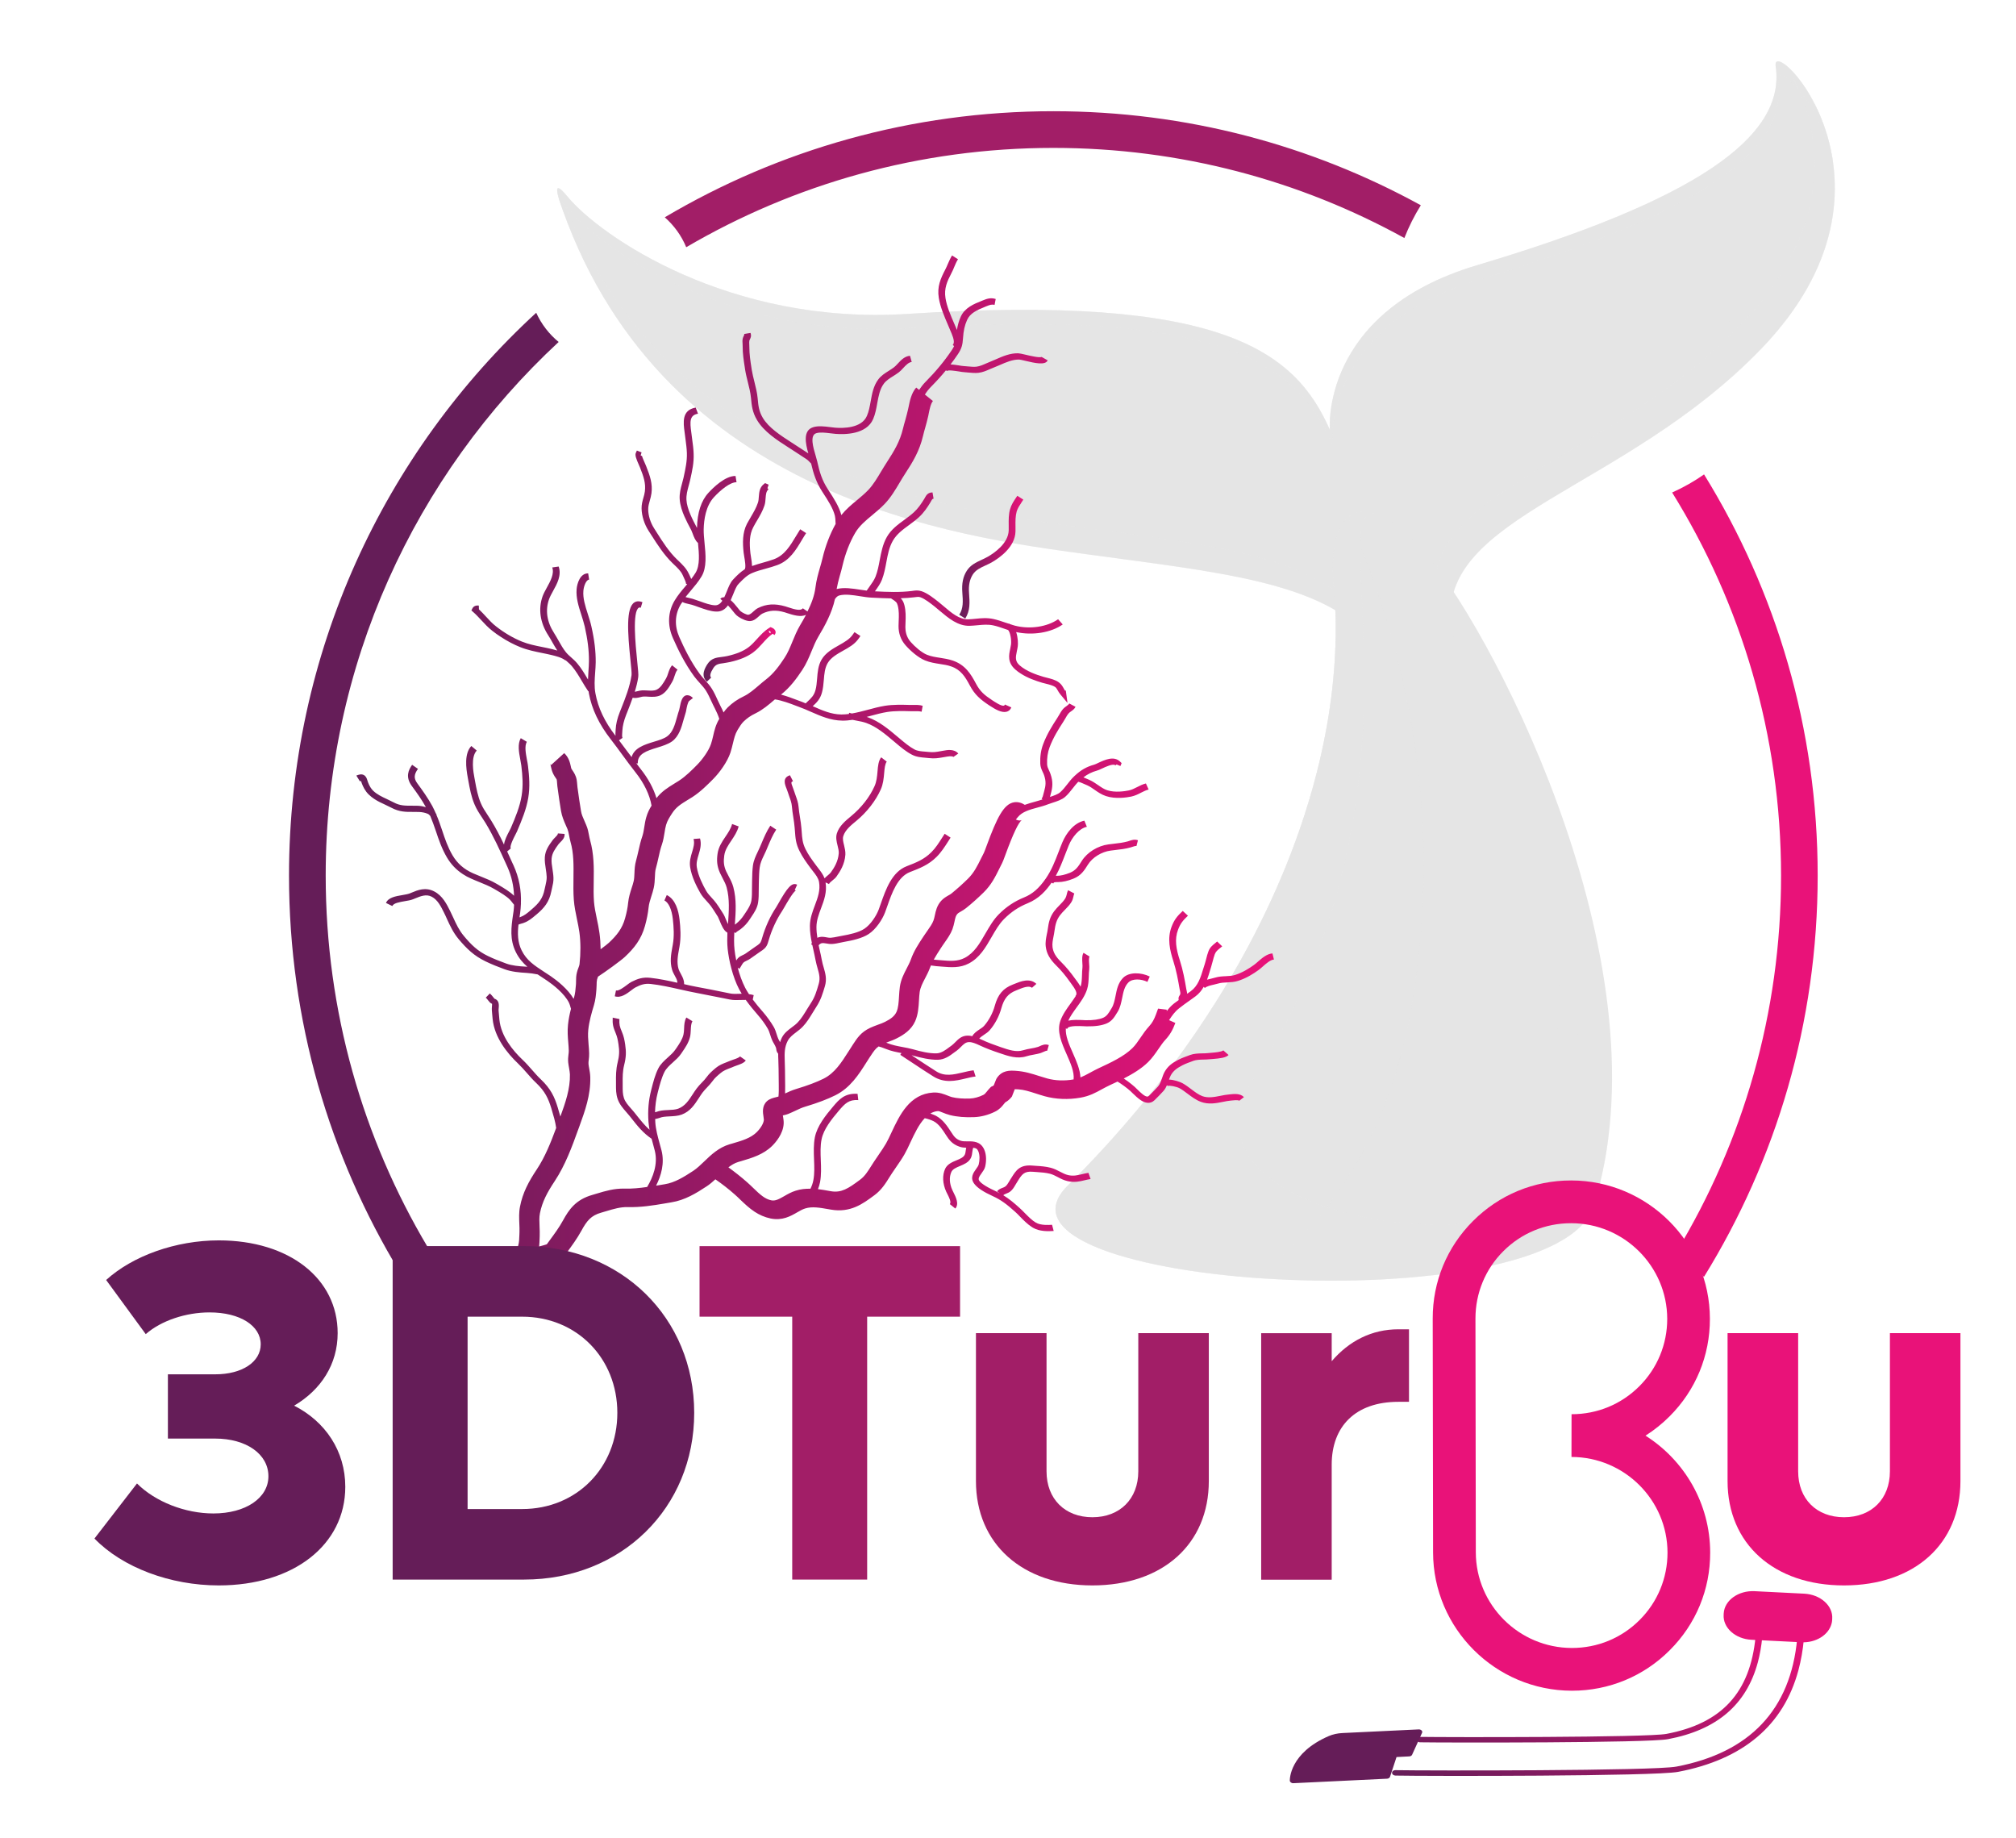<?xml version="1.0" encoding="utf-8"?>
<!-- Generator: Adobe Illustrator 26.2.1, SVG Export Plug-In . SVG Version: 6.00 Build 0)  -->
<svg version="1.1" id="Capa_1" xmlns="http://www.w3.org/2000/svg" xmlns:xlink="http://www.w3.org/1999/xlink" x="0px" y="0px"
	 viewBox="0 0 283 258" style="enable-background:new 0 0 283 258;" xml:space="preserve">
<style type="text/css">
	.st0{fill:#E5E5E5;}
	.st1{opacity:0.48;fill:#E5E5E5;}
	.st2{opacity:0.26;fill:#E5E5E5;}
	.st3{fill:url(#SVGID_1_);}
	.st4{fill:url(#SVGID_00000156563580889945725660000000925501984697881752_);}
	.st5{fill:url(#SVGID_00000043415712863810548590000011442201327350626487_);}
	.st6{fill:#651D58;}
	.st7{fill:#A21E67;}
	.st8{fill:#E91279;}
	.st9{fill:url(#SVGID_00000075135506265347998440000003474438824688095662_);}
</style>
<g>
	<path class="st0" d="M192.41,89.78c-6.68-8.19-21.9-9.51-39.96-12S93.5,70.07,78.98,29.46c-0.53-1.48-1.71-4.79,0.64-1.92
		c4.65,5.66,22.8,18.12,47.76,16.52c44.08-2.83,54.4,5.14,59.3,16.27c0,0-1.46-16.51,20.64-23.1c30.35-9.04,43.43-17.89,41.94-27.95
		c-0.71-4.77,20.39,16.48-2.07,39.72c-19.22,19.89-45.26,23.42-43.51,38.71C204.48,94.63,198.16,96.83,192.41,89.78z"/>
	<path class="st1" d="M249.62,11.28c1.49,10.06-11.59,18.91-41.94,27.95c-22.11,6.58-20.64,23.1-20.64,23.1
		c-4.9-11.13-15.22-19.1-59.3-16.27c-24.95,1.6-43.11-10.86-47.76-16.52c-0.81-0.99-1.19-1.23-1.34-1.08
		c-0.5-1.52-0.91-3.23,0.99-0.92c4.65,5.66,22.8,18.12,47.76,16.52c44.08-2.83,54.4,5.14,59.3,16.27c0,0-1.46-16.51,20.64-23.1
		c30.35-9.04,43.43-17.89,41.94-27.95c-0.41-2.8,6.68,3.37,8.07,13.65C255.39,13.87,249.23,8.67,249.62,11.28z"/>
	<path class="st1" d="M78.4,26.42c14.54,39.83,54.7,45.01,72.48,47.47c17.85,2.47,32.89,3.79,39.5,11.91
		c5.69,6.99,11.94,4.81,11.15-2.04c-1.75-15.15,23.99-18.63,42.96-38.34c14.73-15.31,10.45-29.75,6.13-36.32
		c4.12,3.12,15,20.84-3.42,39.91c-19.22,19.89-45.26,23.42-43.51,38.71c0.79,6.91-5.53,9.12-11.28,2.06
		c-6.68-8.19-21.9-9.51-39.96-12c-18.06-2.49-58.94-7.72-73.46-48.32C78.6,28.39,77.88,26.38,78.4,26.42z"/>
	<g>
		<path class="st0" d="M200.49,78.14c-8.13-9.87-14.37-7.97-13.26,4.13c2.25,24.48-9.43,56.39-37.36,84.16
			c-14.49,14.4,68.46,19.66,73.82,2.88C234.13,136.61,210.49,90.28,200.49,78.14z"/>
		<path class="st2" d="M188.1,103.23c-1.05,11.3-5.1,22.45-8.61,33.46c-4.47,14.02-11.73,27.37-22.01,39.62
			c-7.84-2.32-11.78-5.71-7.6-9.87c25.28-25.13,37.24-53.65,37.62-76.99C188.14,94.04,188.52,98.63,188.1,103.23z"/>
		<path class="st2" d="M149.87,166.44c27.94-27.77,39.61-59.68,37.36-84.16c-0.46-4.99,0.34-8.24,1.99-9.65
			c9.12,20.35,12.36,41.72,9.77,63.01c-1.37,11.26-4.39,22.44-11.8,32.58c-2.99,4.1-6.61,7.78-10.73,11.18
			C158.12,178.06,142.98,173.29,149.87,166.44z"/>
		<path class="st1" d="M149.87,166.44c27.94-27.77,39.61-59.68,37.36-84.16c-0.75-8.11,1.81-11.63,6.03-10.11
			c-7.8-2.03,8.89,38.76-17.29,79.26c-14.04,21.72,47.98,28.9,49.85,7.89l0,0c-0.41,3.43-1.11,6.78-2.13,10
			C218.33,186.09,135.38,180.84,149.87,166.44z"/>
		<path class="st0" d="M196.49,76c4.27,5.5,7.83,11.25,11.07,17.03c3.21,5.72,6.08,11.51,8.36,17.41
			c4.52,11.69,6.62,23.8,5.47,35.86c-0.64,6.69-2.1,13.56-5.97,19.87c-0.26,0.43-1.28-0.07-1.2-0.41
			c1.56-5.93,3.29-11.83,4.07-17.83c0.78-5.94,0.74-11.91,0.06-17.84c-1.37-11.96-5.44-23.82-11.27-35.2
			c-3.28-6.39-7.31-12.59-11.15-18.86C195.78,75.77,196.35,75.82,196.49,76z"/>
	</g>
	<path class="st0" d="M101.88,55.65c1.93,1.29,3.55,2.76,5.56,4c1.89,1.17,3.99,2.19,6.15,3.1c4.43,1.87,9.26,3.3,14.19,4.38
		c11.21,2.45,22.97,3,34.4,4.75c5.47,0.84,11.37,2.01,15.64,4.66c0.28,0.17,0.13,0.49-0.25,0.31c-4.63-2.12-9.67-3.21-15.09-3.87
		c-5.8-0.7-11.66-1.17-17.45-1.94c-10.8-1.45-21.67-3.4-31.07-7.53c-2.4-1.05-4.64-2.25-6.78-3.55c-2.01-1.22-4.21-2.6-5.49-4.25
		C101.62,55.62,101.78,55.58,101.88,55.65z"/>
	<path class="st0" d="M221.51,60.06c6.84-3.47,12.63-7.73,17.69-12.45c2.84-2.66,5.29-5.49,7.35-8.48c0.07-0.1,0.29,0.04,0.24,0.13
		c-3.21,5.42-7.54,10.44-13.16,14.8c-2.81,2.18-5.87,4.2-9.15,6.04c-3.38,1.89-7.02,3.48-10.73,5.04c-4.38,1.84-8.8,3.94-11.38,7.12
		c-0.12,0.15-0.43-0.06-0.35-0.19C205.54,66.17,214.56,63.58,221.51,60.06z"/>
</g>
<g>
	<linearGradient id="SVGID_1_" gradientUnits="userSpaceOnUse" x1="134.67" y1="78.209" x2="143.657" y2="78.209">
		<stop  offset="0" style="stop-color:#651D58"/>
		<stop  offset="1" style="stop-color:#E91279"/>
	</linearGradient>
	<path class="st3" d="M143.42,70.48l0.23-0.35l-0.84-0.54l-0.23,0.34c-0.3,0.45-0.61,0.92-0.78,1.51c-0.22,0.75-0.21,1.53-0.2,2.28
		c0,0.24,0,0.48,0,0.71c-0.04,1.85-2.06,3.21-2.93,3.71c-0.29,0.17-0.59,0.3-0.88,0.44c-0.77,0.36-1.57,0.73-2.08,1.54
		c-0.52,0.82-0.72,1.77-0.62,3.05c0.09,1.26,0.16,2.18-0.43,3.12l0.84,0.53c0.71-1.14,0.63-2.21,0.53-3.61
		c-0.08-1.06,0.09-1.87,0.52-2.56c0.41-0.64,1.04-0.94,1.78-1.28c0.31-0.14,0.63-0.29,0.94-0.47c0.97-0.56,3.24-2.1,3.28-4.31
		c0-0.25,0-0.49,0-0.74c-0.01-0.73-0.01-1.42,0.17-2.07C142.87,71.31,143.14,70.91,143.42,70.48z"/>
	
		<linearGradient id="SVGID_00000064354489822561859030000015690583965980134050_" gradientUnits="userSpaceOnUse" x1="98.773" y1="91.834" x2="108.882" y2="91.834">
		<stop  offset="0" style="stop-color:#651D58"/>
		<stop  offset="1" style="stop-color:#E91279"/>
	</linearGradient>
	<path style="fill:url(#SVGID_00000064354489822561859030000015690583965980134050_);" d="M102.49,92.92
		c1.38-0.31,2.41-0.74,3.24-1.35c0.51-0.38,0.93-0.84,1.33-1.29c0.46-0.51,0.89-0.99,1.42-1.33l0.23,0.19
		c0.2-0.22,0.19-0.43,0.14-0.57c-0.04-0.11-0.14-0.31-0.43-0.44l-0.25-0.11l-0.2,0.12c-0.67,0.41-1.18,0.97-1.68,1.52
		c-0.4,0.44-0.78,0.86-1.23,1.2c-0.74,0.55-1.68,0.93-2.95,1.22c-0.29,0.06-0.55,0.1-0.8,0.13c-0.76,0.09-1.48,0.18-2.02,1.03
		c-0.27,0.43-1,1.58-0.06,2.44l0.6-0.57c-0.23-0.21-0.13-0.66,0.3-1.33c0.36-0.56,0.77-0.61,1.46-0.7
		C101.87,93.03,102.17,92.99,102.49,92.92z M107.95,88.5l0.25,0.21l-0.07,0.19c-0.03-0.01-0.12-0.08-0.17-0.19
		C107.92,88.59,107.94,88.51,107.95,88.5z"/>
	
		<linearGradient id="SVGID_00000158029022924600052370000004421497136770603424_" gradientUnits="userSpaceOnUse" x1="50.042" y1="106.94" x2="178.848" y2="106.94">
		<stop  offset="0" style="stop-color:#651D58"/>
		<stop  offset="1" style="stop-color:#E91279"/>
	</linearGradient>
	<path style="fill:url(#SVGID_00000158029022924600052370000004421497136770603424_);" d="M178.62,133.82
		c-0.78,0.06-1.46,0.66-2.06,1.18c-0.2,0.18-0.39,0.34-0.56,0.46c-0.67,0.48-1.58,1.06-2.64,1.39c-0.4,0.12-0.83,0.15-1.3,0.17
		c-0.49,0.02-0.99,0.05-1.48,0.2c-0.16,0.05-0.35,0.09-0.54,0.14c-0.19,0.05-0.4,0.1-0.6,0.15c0.15-0.39,0.27-0.79,0.39-1.19
		l0.18-0.59c0.08-0.26,0.15-0.52,0.22-0.79c0.09-0.34,0.18-0.69,0.3-1.01c0.14-0.37,0.4-0.58,0.72-0.84
		c0.1-0.08,0.21-0.17,0.32-0.26l-0.71-0.68c-0.1,0.09-0.2,0.17-0.29,0.24c-0.36,0.29-0.72,0.58-0.93,1.13
		c-0.13,0.34-0.23,0.71-0.32,1.08c-0.07,0.25-0.13,0.51-0.21,0.75c-0.06,0.2-0.13,0.4-0.19,0.6c-0.38,1.25-0.74,2.43-1.77,3.18
		c-0.16,0.12-0.33,0.24-0.5,0.36c-0.01-0.15-0.03-0.29-0.07-0.43c-0.02-0.07-0.03-0.15-0.05-0.24c-0.22-1.29-0.46-2.63-0.91-4.03
		c-0.52-1.6-0.76-2.94-0.25-4.29c0.33-0.88,0.68-1.3,1.39-1.97l-0.73-0.67c-0.78,0.73-1.19,1.22-1.57,2.23
		c-0.62,1.64-0.24,3.28,0.25,4.81c0.43,1.34,0.66,2.64,0.88,3.91c0.02,0.1,0.04,0.19,0.06,0.28c0.05,0.22,0.07,0.32,0.02,0.5
		c-0.01,0.04-0.03,0.07-0.07,0.12c-0.09,0.12-0.22,0.32-0.14,0.66c-0.21,0.16-0.43,0.31-0.64,0.47c-0.41,0.32-0.74,0.69-1.03,1.08
		l-0.01-0.2l-1.21-0.15l-0.3,0.82c-0.27,0.73-0.53,1.19-0.95,1.65c-0.46,0.5-0.84,1.05-1.2,1.58c-0.38,0.56-0.74,1.09-1.17,1.51
		c-1.19,1.17-3.07,2.04-4.77,2.83c-0.42,0.2-0.81,0.41-1.19,0.62c-0.45,0.25-0.88,0.47-1.32,0.65c-0.05-1.11-0.56-2.28-1.07-3.43
		c-0.55-1.24-1.06-2.42-0.98-3.47l0.16,0.1l0.1-0.13l-0.01-0.01c0,0,0.01-0.01,0.01-0.01c0.33-0.33,1.65-0.27,2.23-0.24
		c0.16,0.01,0.31,0.02,0.43,0.02c1.2,0.02,2.16-0.12,2.84-0.42c0.71-0.32,1.06-0.88,1.39-1.43l0.11-0.17
		c0.38-0.61,0.51-1.31,0.65-1.98c0.16-0.81,0.31-1.58,0.86-2.15c0.58-0.6,1.84-0.51,2.68-0.09l0.33-0.75
		c-1.18-0.59-2.91-0.68-3.76,0.2c-0.69,0.71-0.87,1.62-1.04,2.5c-0.13,0.64-0.25,1.25-0.56,1.75l-0.11,0.18
		c-0.3,0.5-0.56,0.93-1.06,1.15c-0.57,0.25-1.4,0.37-2.47,0.35c-0.11,0-0.24-0.01-0.39-0.02c-0.62-0.03-1.41-0.06-2.05,0.08
		c0.3-0.65,0.72-1.23,1.17-1.85c0.57-0.78,1.16-1.59,1.47-2.54c0.19-0.57,0.21-1.23,0.24-1.87c0.01-0.32,0.02-0.64,0.06-0.93
		c0.03-0.23,0.01-0.5-0.01-0.78c-0.03-0.39-0.06-0.83,0.06-1.03l-0.85-0.52c-0.23,0.39-0.19,0.95-0.16,1.45
		c0.02,0.24,0.03,0.48,0.01,0.64c-0.04,0.31-0.05,0.65-0.06,0.99c-0.02,0.59-0.04,1.19-0.2,1.67c-0.18-0.31-0.39-0.61-0.57-0.85
		l-0.15-0.2c-0.7-0.98-1.34-1.75-2.02-2.42c-0.76-0.74-1.1-1.35-1.2-2.08c-0.06-0.5,0.04-0.99,0.14-1.5c0.05-0.25,0.1-0.5,0.13-0.75
		c0.13-0.94,0.28-1.54,0.77-2.21c0.2-0.27,0.43-0.5,0.68-0.76c0.33-0.34,0.68-0.69,0.94-1.12c0.16-0.27,0.22-0.52,0.27-0.75
		c0.03-0.14,0.06-0.29,0.13-0.44l-0.88-0.46c-0.09,0.2-0.14,0.38-0.18,0.57c-0.05,0.2-0.09,0.37-0.19,0.55
		c-0.22,0.37-0.52,0.67-0.84,1c-0.25,0.26-0.51,0.52-0.74,0.83c-0.58,0.78-0.77,1.52-0.9,2.53c-0.03,0.23-0.08,0.47-0.13,0.7
		c-0.11,0.55-0.23,1.13-0.15,1.75c0.12,0.96,0.57,1.76,1.5,2.67c0.63,0.62,1.24,1.34,1.89,2.26l0.16,0.22
		c0.56,0.76,0.99,1.41,0.62,1.76l0.03,0.03c-0.22,0.34-0.46,0.67-0.7,1.01c-0.55,0.76-1.12,1.54-1.45,2.46
		c-0.53,1.49,0.19,3.13,0.89,4.71c0.55,1.25,1.08,2.45,0.97,3.51c0,0,0,0-0.01,0c-1.28,0.22-2.56,0.18-3.71-0.14
		c-0.38-0.11-0.75-0.23-1.12-0.34c-1-0.32-2.03-0.65-3.28-0.73c-0.81-0.05-1.92-0.11-2.67,1.04l-0.08,0.15
		c-0.12,0.28-0.23,0.56-0.34,0.85c-0.06,0.05-0.12,0.09-0.19,0.12l-0.18,0.08l-0.14,0.14c-0.18,0.18-0.32,0.36-0.46,0.53
		c-0.21,0.26-0.31,0.38-0.49,0.47c-0.61,0.3-1.29,0.49-1.86,0.51c-0.99,0.04-1.88-0.03-2.56-0.2c-0.16-0.04-0.35-0.12-0.56-0.2
		c-0.52-0.21-1.23-0.49-2.05-0.44c-3.34,0.2-4.74,3.2-5.87,5.61c-0.27,0.58-0.52,1.12-0.77,1.55c-0.3,0.52-0.65,1.02-1.01,1.55
		c-0.23,0.33-0.45,0.66-0.67,0.99c-0.12,0.19-0.24,0.38-0.36,0.56c-0.48,0.76-0.92,1.48-1.59,1.97l-0.12,0.09
		c-1.51,1.12-2.51,1.79-3.99,1.53l-0.28-0.05c-0.5-0.09-1.01-0.18-1.53-0.24c0.12-0.31,0.23-0.63,0.3-1c0.18-1,0.14-2.04,0.1-3.05
		c-0.04-1.04-0.08-2.02,0.11-2.95c0.28-1.41,1.4-2.81,2.42-4.01c0.86-1.01,1.41-1.58,2.73-1.49l-0.1-0.88
		c-1.82-0.11-2.59,0.79-3.41,1.76c-1.08,1.27-2.26,2.75-2.58,4.33c-0.2,1.02-0.16,2.09-0.12,3.13c0.04,0.97,0.08,1.96-0.09,2.88
		c-0.08,0.45-0.23,0.85-0.41,1.22c-0.68-0.01-1.38,0.05-2.08,0.28c-0.61,0.19-1.14,0.49-1.6,0.76c-0.77,0.44-1.26,0.7-1.82,0.59
		c-0.88-0.18-1.54-0.77-2.54-1.74c-0.29-0.28-0.58-0.56-0.89-0.83c-0.85-0.75-1.71-1.42-2.59-2.06c0.43-0.33,0.88-0.6,1.37-0.75
		l0.41-0.12c1.53-0.45,3.11-0.92,4.34-2.12c0.48-0.47,1.59-1.71,1.64-3.19c0.01-0.32-0.04-0.62-0.08-0.88
		c-0.01-0.07-0.03-0.16-0.04-0.23c0.05-0.01,0.09-0.02,0.14-0.03c0.23-0.05,0.45-0.11,0.62-0.18c0.35-0.14,0.69-0.3,1.03-0.46
		c0.46-0.22,0.89-0.42,1.33-0.55c1.77-0.53,3.16-1.06,4.26-1.61c2.1-1.05,3.29-2.93,4.34-4.59c0.16-0.25,0.32-0.51,0.48-0.75
		l0.11-0.16c0.41-0.63,0.68-1.03,1.13-1.35c0.22,0.05,0.53,0.15,1,0.34c0.75,0.31,1.49,0.45,2.21,0.59l-0.16,0.25
		c0.54,0.35,1.07,0.71,1.61,1.06c0.54,0.36,1.08,0.71,1.62,1.07c0.46,0.3,0.92,0.6,1.39,0.89c1.59,1,3.16,0.63,4.54,0.3
		c0.49-0.12,0.95-0.23,1.41-0.28l-0.28-0.87c-0.51,0.06-1.02,0.18-1.51,0.3c-1.31,0.31-2.54,0.6-3.73-0.15
		c-1-0.63-1.99-1.29-2.98-1.94c-0.16-0.11-0.33-0.22-0.49-0.33c0.05,0.01,0.1,0.02,0.15,0.04c1.16,0.32,2.39,0.62,3.54,0.6
		c0.96-0.02,1.68-0.56,2.32-1.04l0.32-0.23c0.21-0.15,0.4-0.34,0.59-0.53c0.37-0.37,0.68-0.69,1.18-0.68c0.42,0,0.92,0.21,1.39,0.43
		c1,0.47,1.94,0.81,2.87,1.12c1.22,0.42,2.48,0.85,3.77,0.44c0.31-0.1,0.63-0.16,0.96-0.22c0.35-0.07,0.72-0.13,1.08-0.25
		c0.12-0.04,0.24-0.09,0.36-0.15c0.16-0.07,0.41-0.19,0.51-0.15l0.23-0.8c-0.51-0.2-0.95,0-1.27,0.15
		c-0.09,0.04-0.18,0.09-0.27,0.11c-0.31,0.1-0.63,0.16-0.98,0.22c-0.35,0.06-0.71,0.13-1.07,0.24c-0.99,0.31-1.99-0.03-3.21-0.45
		c-0.84-0.29-1.75-0.61-2.69-1.06c-0.09-0.04-0.18-0.08-0.28-0.12c0.17-0.2,0.41-0.36,0.66-0.53c0.29-0.19,0.59-0.39,0.82-0.66
		c0.73-0.84,1.32-1.96,1.62-3.06c0.38-1.38,0.96-2.08,2.1-2.52l0.27-0.11c0.53-0.22,1.52-0.63,1.93-0.25l0.62-0.55
		c-0.93-0.89-2.26-0.33-3.05-0.01l-0.25,0.1c-1.37,0.53-2.1,1.39-2.54,2.99c-0.27,1-0.81,2.02-1.48,2.79
		c-0.17,0.2-0.42,0.36-0.68,0.53c-0.36,0.24-0.76,0.51-1,0.94c-0.2-0.05-0.4-0.08-0.6-0.08c-0.86-0.01-1.35,0.48-1.77,0.91
		c-0.16,0.16-0.32,0.32-0.5,0.46l-0.33,0.24c-0.57,0.43-1.16,0.87-1.84,0.88c-1.02,0.02-2.16-0.25-3.24-0.56
		c-0.52-0.14-1.02-0.24-1.52-0.33c-0.74-0.14-1.43-0.27-2.12-0.55c-0.06-0.03-0.11-0.04-0.16-0.06c0.08-0.03,0.15-0.06,0.23-0.09
		c0.41-0.15,0.83-0.3,1.26-0.52c0.96-0.49,2.03-1.17,2.58-2.41c0.41-0.93,0.48-1.98,0.53-2.9c0.02-0.4,0.05-0.81,0.1-1.19
		c0.1-0.66,0.41-1.26,0.74-1.89c0.24-0.47,0.5-0.95,0.7-1.5c0.04-0.12,0.1-0.23,0.14-0.34c0.07,0.01,0.13,0.02,0.2,0.03
		c0.22,0.03,0.41,0.06,0.54,0.07c0.26,0.02,0.51,0.04,0.75,0.06c1.33,0.11,2.58,0.22,3.83-0.44c1.53-0.8,2.37-2.27,3.18-3.68
		c0.55-0.95,1.06-1.85,1.77-2.56c0.97-0.98,2.05-1.7,3.29-2.2c1.65-0.67,2.63-1.83,3.37-2.89l0.25,0.11c0.06-0.18,0.1-0.19,0.54-0.2
		l0.15,0c0.66-0.01,1.32-0.16,2.13-0.48c1.07-0.43,1.52-1.14,2.05-1.99c0.62-0.99,1.92-1.79,3.17-1.95l0.64-0.08
		c0.71-0.08,1.45-0.16,2.18-0.37c0.08-0.02,0.16-0.05,0.25-0.08c0.18-0.06,0.45-0.15,0.56-0.11l0.21-0.81
		c-0.46-0.17-0.88-0.03-1.22,0.09c-0.07,0.02-0.14,0.05-0.21,0.07c-0.66,0.18-1.33,0.26-2.05,0.34c-0.22,0.02-0.44,0.05-0.66,0.08
		c-1.49,0.19-2.98,1.11-3.73,2.3c-0.51,0.81-0.85,1.35-1.69,1.69c-0.71,0.28-1.27,0.41-1.82,0.42l-0.14,0c0,0-0.01,0-0.01,0
		c0.52-0.94,0.89-1.9,1.28-2.91c0.17-0.45,0.35-0.91,0.54-1.37c0.47-1.13,1.44-2.37,2.54-2.6l-0.35-0.86
		c-1.46,0.3-2.55,1.76-3.08,3.02c-0.2,0.47-0.37,0.93-0.55,1.39c-0.5,1.3-0.98,2.54-1.78,3.7c-0.96,1.39-1.88,2.19-3.07,2.67
		c-1.33,0.54-2.49,1.31-3.53,2.36c-0.77,0.77-1.33,1.76-1.88,2.7c-0.8,1.39-1.55,2.7-2.89,3.41c-1.03,0.54-2.1,0.45-3.34,0.34
		c-0.25-0.02-0.51-0.04-0.77-0.06c-0.07,0-0.15-0.02-0.25-0.03c0.29-0.52,0.62-1.04,0.96-1.56l0.25-0.38
		c0.11-0.17,0.24-0.35,0.36-0.52c0.37-0.53,0.79-1.12,1.05-1.81c0.14-0.38,0.22-0.75,0.29-1.07c0.11-0.53,0.18-0.84,0.41-1.08
		c0.1-0.11,0.29-0.22,0.5-0.34c0.24-0.14,0.48-0.28,0.7-0.46c0.84-0.67,1.67-1.42,2.47-2.2c1.09-1.07,1.64-2.19,2.23-3.38
		c0.12-0.25,0.25-0.5,0.38-0.76c0.11-0.21,0.23-0.54,0.48-1.22c1.06-2.89,1.83-4.51,2.29-4.81c-0.13,0.09-0.5,0.11-0.85-0.07
		c0.06-0.07,0.11-0.14,0.17-0.21l0.1-0.12c0.62-0.77,1.68-1.06,2.8-1.36c0.48-0.13,0.97-0.26,1.42-0.44
		c0.2-0.08,0.42-0.15,0.64-0.22c0.62-0.2,1.32-0.42,1.79-0.83c0.42-0.37,0.76-0.81,1.09-1.23c0.25-0.32,0.49-0.62,0.75-0.89
		c0.19,0.04,0.55,0.17,1.29,0.51c0.35,0.16,0.67,0.38,1.01,0.62c0.47,0.33,0.96,0.67,1.59,0.88c1.33,0.44,2.92,0.2,3.54,0.07
		c0.53-0.11,0.97-0.33,1.39-0.55c0.36-0.18,0.7-0.35,1.06-0.44l-0.38-0.85c-0.46,0.11-0.86,0.31-1.24,0.51
		c-0.39,0.2-0.76,0.39-1.18,0.47c-0.54,0.11-1.92,0.33-3.01-0.03c-0.46-0.15-0.86-0.43-1.28-0.72c-0.37-0.25-0.75-0.52-1.24-0.74
		c-0.3-0.14-0.57-0.25-0.82-0.35c0.58-0.45,1.19-0.75,1.91-0.95c0.19-0.05,0.43-0.16,0.7-0.29c0.47-0.22,1.58-0.75,1.89-0.44
		l0.15-0.13l0.54,0.22l0.17-0.41l-0.24-0.23c-0.86-0.81-2.12-0.23-3.04,0.2c-0.23,0.11-0.43,0.21-0.58,0.25
		c-1.06,0.29-1.89,0.77-2.72,1.56c-0.01,0-0.02,0-0.03,0l0.01,0.02c-0.04,0.04-0.09,0.07-0.13,0.12c-0.33,0.32-0.62,0.69-0.89,1.04
		c-0.32,0.41-0.63,0.8-1,1.13c-0.33,0.29-0.89,0.48-1.44,0.66c0.02-0.06,0.03-0.13,0.05-0.19c0.02-0.09,0.04-0.18,0.07-0.26
		c0.25-0.88,0.34-1.68-0.04-2.76c-0.07-0.2-0.15-0.38-0.23-0.55c-0.14-0.29-0.23-0.5-0.25-0.81c-0.04-0.88,0.08-1.69,0.35-2.41
		c0.51-1.35,1.22-2.49,1.91-3.55c0.1-0.15,0.19-0.3,0.28-0.46c0.15-0.27,0.31-0.55,0.49-0.75c0.09-0.11,0.22-0.19,0.33-0.27
		c0.23-0.16,0.48-0.34,0.63-0.64l-0.88-0.47c-0.07,0.14-0.22,0.25-0.4,0.38c-0.15,0.1-0.31,0.22-0.45,0.37
		c-0.23,0.26-0.41,0.57-0.58,0.87c-0.08,0.15-0.17,0.29-0.26,0.43c-0.71,1.09-1.45,2.26-1.98,3.68c-0.31,0.82-0.44,1.73-0.4,2.71
		c0.02,0.48,0.18,0.82,0.33,1.15c0.07,0.14,0.14,0.29,0.2,0.46c0.31,0.87,0.24,1.51,0.02,2.26c-0.03,0.09-0.05,0.19-0.08,0.3
		c-0.06,0.27-0.14,0.6-0.28,0.74l0.13,0.12c-0.34,0.11-0.69,0.22-1.06,0.32c-0.48,0.13-0.97,0.27-1.43,0.44
		c-0.46-0.3-1-0.44-1.5-0.36c-1.46,0.23-2.41,2.16-3.87,6.13c-0.15,0.41-0.32,0.87-0.38,0.98c-0.14,0.27-0.27,0.53-0.4,0.79
		c-0.53,1.07-0.99,2-1.83,2.83c-0.75,0.74-1.53,1.43-2.31,2.07c-0.13,0.11-0.28,0.19-0.43,0.27c-0.31,0.18-0.69,0.4-1.01,0.75
		c-0.61,0.67-0.77,1.44-0.9,2.05c-0.06,0.27-0.11,0.53-0.2,0.75c-0.17,0.45-0.48,0.89-0.81,1.36c-0.14,0.19-0.27,0.38-0.4,0.58
		l-0.25,0.37c-0.63,0.96-1.29,1.95-1.71,3.15c-0.15,0.41-0.36,0.81-0.58,1.24c-0.38,0.73-0.81,1.55-0.96,2.57
		c-0.06,0.44-0.09,0.91-0.12,1.38c-0.05,0.81-0.09,1.57-0.35,2.15c-0.28,0.62-0.84,1.01-1.61,1.4c-0.29,0.15-0.63,0.27-0.99,0.4
		c-0.38,0.14-0.75,0.28-1.12,0.45c-1.28,0.61-1.8,1.42-2.41,2.35l-0.1,0.16c-0.17,0.26-0.33,0.52-0.5,0.78
		c-1,1.57-1.94,3.05-3.5,3.83c-0.98,0.49-2.25,0.97-3.88,1.46c-0.56,0.17-1.06,0.4-1.53,0.62c0.01-0.36,0.01-0.72,0.01-1.06
		l-0.01-0.83c-0.01-0.91-0.01-1.82-0.05-2.72c-0.04-1.04-0.04-1.9,0.42-2.78c0.26-0.5,0.71-0.84,1.18-1.2
		c0.31-0.24,0.64-0.48,0.93-0.79c0.56-0.58,0.98-1.28,1.39-1.95c0.17-0.28,0.34-0.57,0.52-0.84c0.63-0.96,0.89-1.85,1.2-2.89
		c0.29-1,0.07-1.78-0.17-2.61c-0.1-0.33-0.2-0.69-0.27-1.08c-0.09-0.5-0.2-0.98-0.31-1.45c-0.05-0.2-0.09-0.4-0.13-0.6
		c0.12-0.14,0.26-0.25,0.43-0.29c0.18-0.04,0.4,0,0.66,0.04c0.24,0.04,0.52,0.09,0.8,0.07c0.4-0.02,0.79-0.11,1.17-0.19
		c0.18-0.04,0.36-0.08,0.54-0.11c1.11-0.19,2.5-0.49,3.43-1.1c1.04-0.69,1.92-2.05,2.29-3.03c0.1-0.28,0.21-0.58,0.32-0.89
		c0.64-1.83,1.44-4.11,3.19-4.78c1.39-0.54,2.6-1,3.73-2.13c0.66-0.66,1.15-1.43,1.63-2.18l0.33-0.52l-0.83-0.54l-0.34,0.53
		c-0.48,0.75-0.92,1.46-1.53,2.06c-1.02,1.02-2.1,1.44-3.47,1.97c-2.06,0.8-2.92,3.24-3.61,5.21c-0.11,0.31-0.21,0.6-0.31,0.87
		c-0.34,0.9-1.14,2.12-2.02,2.7c-0.81,0.53-2.09,0.8-3.12,0.98c-0.19,0.03-0.38,0.07-0.57,0.11c-0.35,0.07-0.71,0.15-1.04,0.17
		c-0.16,0.01-0.36-0.02-0.56-0.06c-0.32-0.06-0.68-0.12-1.05-0.03c-0.09,0.02-0.17,0.06-0.25,0.1c-0.08-0.51-0.13-1.01-0.13-1.53
		c0.01-0.92,0.32-1.75,0.65-2.63c0.42-1.11,0.85-2.27,0.63-3.62l0.48,0.23c0.07-0.17,0.28-0.34,0.49-0.51
		c0.2-0.16,0.41-0.33,0.56-0.54c0.53-0.74,1.16-1.75,1.25-3.06c0.03-0.46-0.08-0.9-0.18-1.33c-0.12-0.47-0.23-0.91-0.11-1.29
		c0.26-0.85,1.06-1.51,1.83-2.14c1.48-1.22,2.73-2.83,3.43-4.41c0.33-0.74,0.41-1.49,0.49-2.43c0.04-0.46,0.1-1.17,0.35-1.47
		l-0.78-0.61c-0.39,0.47-0.46,1.28-0.51,1.91c-0.07,0.83-0.14,1.51-0.43,2.15c-0.66,1.49-1.84,3.01-3.3,4.21
		c-0.75,0.62-1.68,1.38-1.99,2.43c-0.17,0.57-0.03,1.15,0.11,1.71c0.1,0.38,0.18,0.74,0.16,1.07c-0.08,1.12-0.64,2.03-1.12,2.69
		c-0.1,0.13-0.26,0.27-0.43,0.41c-0.16,0.13-0.31,0.26-0.44,0.41c-0.2-0.53-0.55-0.99-0.89-1.43l-0.26-0.34
		c-0.62-0.83-1.13-1.53-1.52-2.32c-0.43-0.86-0.48-1.56-0.54-2.44l-0.04-0.49c-0.04-0.51-0.12-1.02-0.2-1.53
		c-0.08-0.5-0.16-0.99-0.2-1.49c-0.05-0.58-0.22-1.05-0.4-1.55c-0.07-0.19-0.14-0.4-0.21-0.61c-0.06-0.18-0.13-0.36-0.19-0.53
		c-0.3-0.77-0.25-0.81,0.02-0.9l-0.43-0.84c-1.09,0.34-0.72,1.28-0.47,1.9c0.06,0.15,0.12,0.31,0.17,0.47
		c0.07,0.23,0.15,0.44,0.22,0.65c0.17,0.46,0.31,0.86,0.35,1.33c0.04,0.51,0.12,1.03,0.2,1.55c0.08,0.49,0.15,0.98,0.19,1.47
		l0.04,0.48c0.07,0.94,0.12,1.75,0.64,2.78c0.43,0.87,0.97,1.61,1.62,2.49c0.09,0.12,0.19,0.24,0.28,0.36
		c0.4,0.51,0.74,0.95,0.84,1.48c0.21,1.18-0.17,2.21-0.58,3.3c-0.34,0.9-0.69,1.83-0.7,2.88c-0.01,0.83,0.12,1.63,0.28,2.41
		c-0.04,0.06-0.08,0.11-0.11,0.17l0.17,0.11c0.05,0.23,0.1,0.46,0.15,0.68c0.1,0.46,0.21,0.93,0.3,1.42
		c0.08,0.43,0.19,0.81,0.29,1.17c0.22,0.77,0.39,1.38,0.16,2.18c-0.3,1.03-0.53,1.84-1.11,2.71c-0.18,0.28-0.36,0.57-0.54,0.86
		c-0.39,0.64-0.79,1.31-1.29,1.83c-0.25,0.27-0.54,0.48-0.85,0.71c-0.52,0.39-1.05,0.79-1.38,1.43c-0.11,0.22-0.19,0.43-0.26,0.65
		c0-0.01-0.01-0.02-0.01-0.03c-0.08-0.14-0.16-0.28-0.23-0.43c-0.1-0.21-0.16-0.43-0.23-0.64c-0.11-0.35-0.22-0.71-0.43-1.07
		c-0.41-0.7-0.95-1.44-1.51-2.09c-0.47-0.53-0.96-1.12-1.42-1.73l0.13-0.62c-0.22-0.07-0.44-0.11-0.66-0.13
		c-0.2-0.3-0.38-0.61-0.54-0.91c-0.44-0.86-0.79-1.85-1.04-2.81l0.24,0.16c0.08-0.11,0.15-0.24,0.22-0.36
		c0.1-0.17,0.19-0.34,0.29-0.46c0.13-0.15,0.29-0.22,0.49-0.32c0.17-0.08,0.34-0.16,0.51-0.28c0.42-0.3,0.85-0.6,1.28-0.9l0.45-0.31
		c0.59-0.41,0.7-0.81,0.88-1.43c0.4-1.4,1.08-2.87,1.86-4.04c0.06-0.09,0.17-0.28,0.31-0.52c0.32-0.56,1.28-2.26,1.68-2.41
		c-0.02,0.01-0.11,0.02-0.21-0.03l0.34-0.75c-0.76-0.39-1.41,0.47-2.66,2.68c-0.13,0.22-0.22,0.4-0.28,0.48
		c-0.82,1.22-1.53,2.76-1.97,4.3c-0.15,0.52-0.21,0.72-0.59,0.99l-0.45,0.31c-0.43,0.3-0.86,0.6-1.28,0.9
		c-0.13,0.09-0.26,0.15-0.39,0.21c-0.23,0.11-0.5,0.23-0.73,0.49c-0.08,0.09-0.14,0.18-0.2,0.27c-0.11-0.54-0.19-1.06-0.24-1.51
		c-0.09-0.8-0.07-1.62-0.03-2.43l0.2,0.09c0.05-0.13,0.23-0.24,0.41-0.35c0.1-0.06,0.19-0.12,0.28-0.19
		c0.53-0.41,0.95-0.87,1.31-1.43l0.23-0.35c0.39-0.58,0.79-1.18,0.91-1.96c0.09-0.58,0.09-1.2,0.09-1.79c0-0.28,0-0.55,0.01-0.82
		l0.01-0.49c0.02-0.6,0.03-1.22,0.11-1.81c0.08-0.63,0.33-1.16,0.6-1.72c0.1-0.2,0.19-0.41,0.29-0.62l0.26-0.62
		c0.35-0.82,0.67-1.6,1.17-2.36l-0.83-0.55c-0.54,0.82-0.87,1.62-1.23,2.47l-0.26,0.61c-0.09,0.2-0.18,0.4-0.28,0.6
		c-0.28,0.59-0.57,1.19-0.67,1.93c-0.08,0.63-0.1,1.27-0.11,1.89l-0.01,0.48c-0.01,0.28-0.01,0.56-0.01,0.84
		c0,0.57,0,1.15-0.08,1.67c-0.1,0.62-0.44,1.14-0.8,1.68l-0.24,0.36c-0.32,0.5-0.69,0.9-1.15,1.26c-0.04,0.03-0.09,0.06-0.14,0.09
		c0-0.03,0-0.06,0.01-0.08c0.12-1.68,0.25-3.43-0.22-5.19c-0.15-0.56-0.4-1.04-0.65-1.51c-0.12-0.23-0.24-0.45-0.35-0.69
		c-0.37-0.82-0.38-1.44-0.27-2.24c0.11-0.77,0.53-1.4,0.99-2.08c0.41-0.61,0.83-1.24,1.03-1.99l-0.92-0.34
		c-0.17,0.65-0.54,1.2-0.94,1.79c-0.48,0.71-0.97,1.45-1.1,2.37c-0.13,0.92-0.11,1.7,0.34,2.71c0.12,0.26,0.24,0.5,0.37,0.74
		c0.23,0.44,0.45,0.86,0.57,1.31c0.43,1.62,0.31,3.3,0.2,4.91c-0.01,0.07-0.01,0.15-0.02,0.22c-0.12-0.25-0.24-0.53-0.31-0.7
		c-0.12-0.29-0.21-0.53-0.31-0.68l-0.31-0.49c-0.23-0.36-0.47-0.73-0.71-1.06c-0.21-0.29-0.44-0.54-0.66-0.78
		c-0.29-0.32-0.56-0.61-0.76-0.96c-0.47-0.83-1.12-2.09-1.31-3.3c-0.1-0.62,0.07-1.18,0.25-1.78c0.21-0.7,0.43-1.43,0.2-2.27
		l-0.91,0.07c0.17,0.61-0.01,1.2-0.2,1.83c-0.2,0.65-0.4,1.33-0.28,2.12c0.21,1.36,0.91,2.72,1.42,3.62
		c0.26,0.45,0.59,0.82,0.91,1.16c0.2,0.22,0.4,0.44,0.58,0.68c0.23,0.31,0.45,0.67,0.67,1.01c0.11,0.17,0.22,0.34,0.32,0.5
		c0.04,0.07,0.14,0.31,0.22,0.5c0.31,0.77,0.59,1.4,1.03,1.68c0.03,0.02,0.05,0.03,0.08,0.05c-0.03,0.76-0.04,1.53,0.04,2.3
		c0.17,1.56,0.68,3.87,1.61,5.65c0.11,0.21,0.24,0.41,0.36,0.62c-0.09,0-0.18,0-0.27,0.01c-0.49,0.02-0.96,0.04-1.38-0.05
		l-0.83-0.17c-1.27-0.26-2.56-0.52-3.83-0.75c-0.59-0.11-1.18-0.24-1.77-0.38c-0.01-0.04-0.01-0.1-0.01-0.15
		c-0.01-0.1-0.01-0.21-0.04-0.31c-0.08-0.38-0.27-0.72-0.43-1.02c-0.12-0.22-0.24-0.43-0.3-0.63c-0.28-0.94-0.11-1.88,0.06-2.8
		l0.06-0.33c0.24-1.35,0.14-2.7,0.01-3.85c-0.14-1.22-0.55-2.81-1.79-3.42l-0.33,0.76c0.59,0.29,1.03,1.27,1.18,2.61
		c0.12,1.09,0.22,2.37-0.01,3.63l-0.06,0.32c-0.18,1.01-0.37,2.05-0.03,3.18c0.09,0.3,0.24,0.57,0.38,0.83
		c0.14,0.26,0.28,0.5,0.33,0.74c0.01,0.07,0.02,0.14,0.02,0.2c0,0.01,0,0.03,0,0.04c-1.24-0.28-2.51-0.55-3.78-0.69
		c-1.06-0.12-1.8,0.13-2.66,0.57c-0.19,0.1-0.41,0.26-0.66,0.45c-0.4,0.3-1.15,0.87-1.51,0.75l-0.17,0.82
		c0.85,0.28,1.68-0.35,2.35-0.86c0.21-0.16,0.4-0.31,0.55-0.38c0.75-0.39,1.32-0.58,2.15-0.49c1.34,0.15,2.71,0.45,4.03,0.75
		c0.8,0.18,1.6,0.36,2.4,0.51c1.27,0.24,2.54,0.49,3.81,0.75l0.83,0.17c0.54,0.11,1.09,0.09,1.62,0.07
		c0.22-0.01,0.44-0.01,0.65-0.01c0.54,0.76,1.14,1.48,1.7,2.12c0.51,0.58,1.02,1.28,1.39,1.92c0.15,0.26,0.24,0.55,0.34,0.86
		c0.08,0.25,0.16,0.51,0.27,0.75c0.08,0.18,0.17,0.35,0.27,0.51c0.11,0.2,0.22,0.39,0.28,0.58c0.02,0.05,0.02,0.11,0.03,0.17
		c0.02,0.16,0.05,0.39,0.27,0.65c0,0.27,0,0.55,0.02,0.83c0.04,0.89,0.04,1.8,0.05,2.7l0.01,0.83c0.01,0.54,0.01,1.13-0.04,1.64
		c-0.02,0.01-0.03,0.02-0.05,0.02c-0.08,0.03-0.17,0.05-0.27,0.07c-0.41,0.1-0.91,0.22-1.29,0.56c-0.74,0.68-0.58,1.63-0.49,2.21
		c0.02,0.15,0.05,0.32,0.05,0.4c-0.02,0.47-0.43,1.18-1.02,1.76c-0.84,0.82-2.02,1.17-3.39,1.57l-0.42,0.12
		c-1.5,0.45-2.58,1.47-3.52,2.38c-0.53,0.51-1.03,0.99-1.56,1.34c-1.31,0.86-2.6,1.66-3.99,1.88l-0.96,0.16
		c-0.09,0.02-0.18,0.03-0.27,0.04c0.7-1.38,1.22-3.13,0.76-4.94c-0.09-0.34-0.18-0.67-0.27-1c-0.27-0.99-0.53-1.93-0.6-2.93
		c-0.01-0.16-0.01-0.32-0.02-0.48c0.23-0.04,0.43-0.1,0.62-0.16c0.2-0.07,0.39-0.13,0.59-0.15c0.25-0.03,0.53-0.05,0.81-0.06
		c0.58-0.03,1.19-0.06,1.7-0.25c1.2-0.45,1.8-1.39,2.39-2.29c0.17-0.27,0.34-0.53,0.53-0.79c0.2-0.27,0.43-0.5,0.65-0.74
		c0.26-0.27,0.53-0.56,0.77-0.89c0.29-0.42,0.7-0.77,1.16-1.15c0.38-0.32,0.79-0.47,1.27-0.66c0.19-0.07,0.38-0.14,0.57-0.23
		c0.11-0.05,0.24-0.09,0.38-0.14c0.48-0.17,1.03-0.35,1.28-0.71l-0.81-0.57c-0.13,0.18-0.59,0.34-0.93,0.45
		c-0.17,0.06-0.32,0.11-0.44,0.16c-0.18,0.08-0.36,0.15-0.54,0.22c-0.5,0.19-1.01,0.39-1.48,0.78c-0.5,0.42-0.94,0.8-1.28,1.28
		c-0.21,0.29-0.45,0.55-0.71,0.81c-0.24,0.25-0.49,0.51-0.71,0.81c-0.2,0.27-0.38,0.54-0.56,0.82c-0.55,0.85-1.06,1.64-2.03,2.01
		c-0.38,0.14-0.91,0.17-1.43,0.19c-0.31,0.01-0.61,0.03-0.89,0.07c-0.28,0.04-0.52,0.11-0.74,0.19c-0.06,0.02-0.13,0.03-0.19,0.05
		c0.03-0.93,0.14-1.82,0.37-2.72l0.05-0.2c0.24-0.93,0.49-1.9,0.9-2.73c0.26-0.51,0.72-0.93,1.2-1.36c0.41-0.37,0.84-0.75,1.16-1.23
		l0.14-0.21c0.44-0.64,0.89-1.3,1.09-2.11c0.08-0.32,0.09-0.66,0.11-0.99c0.02-0.47,0.05-0.92,0.23-1.23l-0.85-0.52
		c-0.27,0.46-0.3,1.02-0.32,1.56c-0.01,0.31-0.03,0.61-0.09,0.85c-0.17,0.69-0.57,1.27-0.99,1.89l-0.15,0.21
		c-0.27,0.4-0.65,0.74-1.05,1.1c-0.51,0.46-1.04,0.93-1.35,1.56c-0.45,0.89-0.7,1.9-0.95,2.87l-0.05,0.2
		c-0.36,1.42-0.48,2.81-0.37,4.39c0.03,0.39,0.09,0.76,0.15,1.13c-0.67-0.6-1.23-1.3-1.81-2.03l-0.27-0.34
		c-0.16-0.21-0.34-0.4-0.51-0.6c-0.42-0.48-0.82-0.93-1-1.47c-0.19-0.56-0.18-1.12-0.18-1.72l0-0.37c-0.01-0.87-0.01-1.69,0.21-2.57
		c0.27-1.06,0.3-1.81,0.14-2.87c-0.1-0.65-0.19-1.15-0.47-1.8c-0.3-0.71-0.38-1.02-0.34-1.77l-0.94-0.2
		c-0.05,0.89,0.06,1.34,0.41,2.16c0.23,0.55,0.31,0.98,0.4,1.58c0.15,0.95,0.12,1.6-0.12,2.56c-0.24,0.97-0.24,1.88-0.23,2.76
		l0,0.36c0,0.63-0.01,1.29,0.23,1.99c0.25,0.74,0.74,1.3,1.21,1.84c0.16,0.18,0.32,0.36,0.47,0.55l0.27,0.34
		c0.83,1.06,1.63,2.06,2.82,2.86c0.06,0.24,0.13,0.47,0.19,0.71c0.09,0.32,0.18,0.65,0.26,0.98c0.47,1.88-0.27,3.74-1.08,5.08
		c-1.05,0.15-2.09,0.26-3.19,0.23c-1.41-0.04-2.69,0.34-3.82,0.68c-0.22,0.07-0.45,0.13-0.67,0.2c-2.36,0.67-3.3,2.08-4.13,3.59
		c-0.54,0.99-1.2,1.88-1.89,2.82l-0.38,0.52c-0.22,0.09-0.68,0.2-1.08,0.31c0.04-0.39,0.06-0.77,0.07-1.14l0.01-0.3
		c0.02-0.44,0-0.89-0.02-1.35c-0.03-0.68-0.06-1.32,0.05-1.86c0.32-1.64,1.06-2.99,2.07-4.51c1.49-2.25,2.43-4.82,3.33-7.32
		l0.14-0.38c0.78-2.15,1.59-4.37,1.53-6.89c-0.01-0.44-0.08-0.85-0.15-1.22c-0.04-0.21-0.08-0.43-0.1-0.64
		c-0.02-0.17,0.01-0.38,0.04-0.62c0.03-0.26,0.06-0.55,0.05-0.88c-0.01-0.42-0.04-0.84-0.08-1.25c-0.06-0.72-0.11-1.39-0.04-2.06
		c0.12-1.17,0.45-2.31,0.8-3.47c0.22-0.73,0.28-1.46,0.34-2.18c0.02-0.21,0.02-0.42,0.03-0.63c0-0.3,0.01-0.55,0.06-0.77
		c0.04-0.14,0.09-0.26,0.13-0.39c0,0,0-0.01,0-0.01c1.01-0.65,3.25-2.28,3.77-2.77c1.32-1.24,2.3-2.46,2.83-4.36
		c0.26-0.94,0.42-1.77,0.5-2.54c0.05-0.55,0.22-1.07,0.39-1.61c0.12-0.38,0.25-0.77,0.34-1.19c0.12-0.53,0.14-1.05,0.16-1.52
		c0.02-0.44,0.03-0.85,0.13-1.19c0.14-0.5,0.26-1.01,0.37-1.52c0.14-0.65,0.28-1.26,0.48-1.84c0.2-0.57,0.28-1.12,0.37-1.65
		c0.06-0.39,0.12-0.77,0.22-1.11c0.17-0.59,0.47-1.06,0.87-1.67c0.55-0.84,1.21-1.25,2.12-1.81c0.22-0.14,0.46-0.28,0.7-0.43
		c1.15-0.74,2.19-1.79,2.94-2.55c0.88-0.89,1.96-2.37,2.4-3.68c0.14-0.43,0.25-0.87,0.35-1.3c0.17-0.7,0.31-1.31,0.63-1.84
		l0.07-0.12c0.26-0.42,0.5-0.82,0.8-1.11c0.51-0.49,0.97-0.81,1.71-1.17c0.98-0.48,1.8-1.18,2.58-1.85
		c0.04-0.03,0.07-0.06,0.11-0.09c0.92,0.12,2.28,0.63,2.84,0.85c0.19,0.07,0.36,0.14,0.48,0.18c0.6,0.21,1.18,0.47,1.75,0.72
		c1.35,0.59,2.75,1.21,4.38,1.23c0.49,0.01,0.96-0.04,1.44-0.11c0.2,0.05,0.41,0.08,0.61,0.12c0.44,0.08,0.9,0.17,1.32,0.32
		c1.43,0.51,2.65,1.55,3.84,2.55l0.32,0.27c0.66,0.56,1.41,1.19,2.23,1.62c0.64,0.34,1.31,0.39,1.91,0.44
		c0.17,0.01,0.34,0.03,0.51,0.05c0.78,0.09,1.32,0,1.95-0.11l0.41-0.07c0.29-0.05,0.89-0.16,1.06,0.02l0.69-0.48
		c-0.59-0.68-1.56-0.5-2.08-0.4l-0.4,0.07c-0.6,0.11-1.03,0.18-1.66,0.11c-0.18-0.02-0.37-0.04-0.55-0.05
		c-0.54-0.04-1.04-0.08-1.47-0.31c-0.71-0.38-1.37-0.94-2.09-1.54l-0.25-0.21c-1.27-1.07-2.58-2.18-4.2-2.76
		c-0.06-0.02-0.11-0.03-0.17-0.05c0.2-0.05,0.4-0.11,0.6-0.16c0.78-0.21,1.53-0.41,2.27-0.53c1.09-0.17,2.29-0.14,3.35-0.11
		c0.15,0,0.31,0,0.47,0c0.37-0.01,0.75-0.01,1.03,0.07l0.15-0.83c-0.44-0.14-0.93-0.13-1.36-0.12c-0.15,0-0.29,0.01-0.42,0
		c-1.1-0.03-2.35-0.07-3.53,0.12c-0.79,0.13-1.59,0.34-2.36,0.55c-0.75,0.2-1.51,0.4-2.27,0.53c-0.13-0.03-0.26-0.06-0.38-0.1
		l-0.04,0.17c-0.35,0.04-0.71,0.07-1.06,0.07c-1.42-0.02-2.65-0.56-3.96-1.14c-0.02-0.01-0.04-0.02-0.06-0.02
		c0.56-0.52,1.05-0.99,1.3-1.92c0.16-0.57,0.21-1.17,0.26-1.75c0.07-0.87,0.14-1.69,0.54-2.38c0.45-0.78,1.34-1.28,2.21-1.77
		c0.18-0.1,0.36-0.2,0.53-0.3c0.93-0.55,1.35-0.94,1.86-1.74l-0.83-0.54c-0.46,0.71-0.8,1.02-1.63,1.52c-0.17,0.1-0.34,0.2-0.52,0.3
		c-0.94,0.53-1.92,1.09-2.47,2.03c-0.48,0.82-0.56,1.76-0.63,2.67c-0.05,0.57-0.09,1.12-0.23,1.62c-0.21,0.77-0.61,1.14-1.15,1.64
		l-0.23,0.22c-0.26-0.11-0.5-0.22-0.77-0.31c-0.12-0.04-0.27-0.1-0.46-0.17c-0.63-0.24-1.44-0.55-2.23-0.75
		c1.31-1.04,2.19-2.27,2.98-3.45c0.57-0.86,0.95-1.77,1.31-2.65c0.3-0.72,0.57-1.39,0.94-2.01c0.93-1.56,1.92-3.35,2.34-5.29
		c0.17-0.25,0.35-0.45,0.62-0.52c0.84-0.22,1.9-0.05,2.92,0.11c0.56,0.09,1.13,0.18,1.67,0.2l0.24,0.01
		c0.82,0.04,1.62,0.08,2.42,0.09l0.18,0.12c0.5,0.33,0.65,0.43,0.77,0.89c0.19,0.73,0.16,1.45,0.13,2.21
		c-0.01,0.22-0.02,0.44-0.02,0.66c-0.01,1.02,0.32,1.95,0.98,2.7c0.69,0.79,1.8,1.75,2.74,2.13c0.71,0.29,1.41,0.39,2.08,0.5
		c0.55,0.08,1.07,0.16,1.58,0.34c1.36,0.46,1.97,1.44,2.63,2.68c0.69,1.29,1.44,1.94,2.72,2.79c0.04,0.03,0.09,0.06,0.13,0.08
		c0.75,0.49,1.59,0.97,2.27,0.82c0.23-0.05,0.54-0.2,0.7-0.62l-0.9-0.4c-0.05,0.14-0.12,0.16-0.15,0.16
		c-0.37,0.08-1.26-0.52-1.64-0.77c-1.11-0.73-1.7-1.24-2.28-2.34c-0.72-1.36-1.52-2.64-3.28-3.23c-0.6-0.2-1.2-0.29-1.77-0.38
		c-0.64-0.1-1.24-0.19-1.83-0.43c-0.72-0.29-1.7-1.13-2.29-1.81c-0.61-0.7-0.73-1.51-0.73-2.06c0-0.21,0.01-0.43,0.02-0.65
		c0.03-0.79,0.06-1.6-0.16-2.45c-0.11-0.44-0.29-0.73-0.51-0.96c0.62-0.02,1.24-0.05,1.87-0.13l0.14-0.02
		c0.28-0.04,0.51-0.07,0.74,0.01c0.61,0.2,1.48,0.89,2,1.3c0.24,0.19,0.49,0.4,0.73,0.61c1.19,1,2.53,2.15,4.2,2.1
		c0.38-0.01,0.75-0.05,1.11-0.08c0.74-0.07,1.43-0.14,2.19,0.02c0.52,0.11,1.02,0.28,1.56,0.47c0.18,0.06,0.36,0.12,0.53,0.18
		c0.31,0.32,0.49,1.41,0.41,2.03c-0.03,0.22-0.07,0.43-0.12,0.65c-0.18,0.84-0.4,1.89,0.74,2.88c0.22,0.2,0.46,0.37,0.71,0.53
		c0.99,0.65,2.13,1.04,3.07,1.32c0.15,0.04,0.33,0.09,0.51,0.13c0.45,0.11,1.01,0.26,1.29,0.46c0.15,0.12,0.23,0.25,0.36,0.48
		c0.09,0.16,0.19,0.34,0.34,0.52l1.03,1.24l-0.24-1.74l-0.11,0c-0.07-0.09-0.12-0.19-0.18-0.3c-0.14-0.25-0.31-0.57-0.67-0.84
		c-0.49-0.37-1.14-0.52-1.72-0.67c-0.17-0.04-0.32-0.08-0.46-0.12c-1.05-0.31-2.39-0.78-3.34-1.61c-0.65-0.57-0.58-1.1-0.39-1.99
		c0.05-0.23,0.1-0.47,0.13-0.71c0.04-0.32,0.04-1.2-0.23-1.97c2.29,0.5,4.88,0.09,6.54-1.07l-0.65-0.73
		c-1.53,1.07-3.96,1.44-6.06,0.9c-0.24-0.06-0.48-0.15-0.72-0.23c-0.05-0.02-0.09-0.06-0.14-0.08l-0.01,0.03
		c-0.15-0.05-0.29-0.09-0.44-0.14c-0.55-0.19-1.11-0.38-1.69-0.51c-0.92-0.2-1.72-0.12-2.5-0.04c-0.34,0.03-0.68,0.07-1.04,0.08
		c-1.25,0.04-2.37-0.9-3.44-1.82c-0.26-0.22-0.51-0.43-0.76-0.63c-0.62-0.49-1.56-1.24-2.38-1.5c-0.47-0.15-0.86-0.1-1.2-0.05
		l-0.13,0.02c-1.7,0.21-3.41,0.14-5.2,0.05c0.02-0.03,0.04-0.06,0.06-0.09c0.34-0.48,0.7-0.98,0.92-1.54
		c0.31-0.8,0.47-1.64,0.62-2.46c0.2-1.08,0.39-2.1,0.92-3.02c0.53-0.92,1.37-1.54,2.26-2.19c0.46-0.34,0.94-0.69,1.38-1.09
		c0.7-0.64,1.2-1.39,1.64-2.12l0.08-0.15c0.15-0.27,0.21-0.34,0.35-0.34l-0.15-0.88c-0.65-0.01-0.89,0.42-1.05,0.71l-0.07,0.13
		c-0.48,0.79-0.92,1.42-1.52,1.97c-0.41,0.37-0.87,0.71-1.32,1.04c-0.91,0.66-1.85,1.35-2.45,2.4c-0.58,1.02-0.79,2.15-1,3.24
		c-0.15,0.82-0.3,1.59-0.59,2.33c-0.19,0.48-0.52,0.94-0.84,1.39c-0.14,0.19-0.27,0.38-0.4,0.57c-0.3-0.04-0.6-0.08-0.92-0.13
		c-1.12-0.17-2.27-0.35-3.3-0.09c0.11-0.61,0.26-1.21,0.44-1.84c0.14-0.48,0.28-0.97,0.39-1.47c0.39-1.67,1-3.25,1.78-4.58
		c0.58-0.98,1.44-1.7,2.36-2.46c0.59-0.49,1.19-0.99,1.77-1.59c0.86-0.9,1.5-1.98,2.12-3.02c0.25-0.42,0.49-0.83,0.75-1.22
		c1.08-1.65,2.02-3.19,2.52-5.32c0.09-0.39,0.2-0.78,0.31-1.16c0.15-0.54,0.3-1.08,0.42-1.63l0.06-0.3c0.12-0.61,0.29-1.45,0.6-1.8
		l-1.13-0.91c0.26-0.41,0.55-0.78,0.86-1.09c0.76-0.77,1.46-1.53,2.1-2.32l0.11,0.11c0.23-0.18,1.19-0.02,1.71,0.06
		c0.29,0.05,0.55,0.09,0.74,0.1c0.18,0.01,0.37,0.03,0.56,0.05c0.49,0.05,0.99,0.09,1.45,0.04c0.59-0.07,1.11-0.3,1.61-0.52
		c0.18-0.08,0.36-0.16,0.53-0.22c0.27-0.11,0.55-0.23,0.84-0.35c0.89-0.39,1.81-0.79,2.73-0.77c0.12,0,0.52,0.1,0.87,0.18
		c1.31,0.31,2.8,0.66,3.13-0.07l-0.86-0.48c-0.24,0.16-1.66-0.17-2.2-0.3c-0.55-0.13-0.87-0.2-1.09-0.21
		c-1.12-0.03-2.18,0.43-3.11,0.84c-0.28,0.12-0.54,0.24-0.8,0.34c-0.19,0.07-0.37,0.15-0.57,0.24c-0.45,0.2-0.91,0.4-1.37,0.46
		c-0.36,0.04-0.81,0-1.24-0.04c-0.21-0.02-0.41-0.04-0.6-0.05c-0.16-0.01-0.39-0.05-0.64-0.09c-0.38-0.06-0.78-0.12-1.16-0.14
		c0.36-0.47,0.71-0.95,1.03-1.43c0.55-0.82,0.66-1.35,0.72-2.24c0.07-1.06,0.23-1.8,0.57-2.56c0.42-0.95,1.33-1.37,2.56-1.87
		l0.15-0.06c0.47-0.19,0.78-0.3,1.15-0.19l0.16-0.83c-0.74-0.24-1.31,0-1.81,0.2l-0.15,0.06c-1.06,0.42-2.38,0.95-2.95,2.23
		c-0.26,0.59-0.43,1.17-0.53,1.86c-0.11-0.27-0.23-0.54-0.35-0.82c-0.53-1.22-1.08-2.49-1.26-3.66c-0.21-1.36,0.22-2.32,0.85-3.53
		c0.15-0.28,0.27-0.56,0.38-0.84c0.16-0.38,0.31-0.74,0.53-1.08l-0.84-0.53c-0.24,0.39-0.41,0.79-0.58,1.17
		c-0.11,0.26-0.22,0.53-0.36,0.79c-0.67,1.29-1.17,2.4-0.92,3.98c0.2,1.28,0.77,2.6,1.32,3.88c0.17,0.4,0.34,0.79,0.5,1.18
		c0.25,0.63,0.44,1.25,0.14,1.56l0.19,0.16c-0.08,0.17-0.18,0.35-0.32,0.56c-1.04,1.55-2.25,3.01-3.7,4.47
		c-0.32,0.32-0.62,0.71-0.89,1.12l-0.41-0.33c-0.68,0.77-0.9,1.88-1.08,2.77l-0.06,0.28c-0.11,0.5-0.25,0.99-0.38,1.48
		c-0.12,0.41-0.24,0.83-0.34,1.25c-0.43,1.8-1.24,3.13-2.24,4.67c-0.27,0.41-0.53,0.85-0.8,1.29c-0.56,0.94-1.14,1.92-1.84,2.65
		c-0.49,0.51-1.02,0.95-1.58,1.42c-0.76,0.62-1.53,1.27-2.19,2.09c-0.3-1.18-1.07-2.36-1.75-3.41l-0.16-0.25
		c-0.79-1.21-1.15-2.38-1.47-3.85l0.01-0.02c-0.01-0.01-0.02-0.02-0.02-0.02c-0.05-0.21-0.13-0.47-0.21-0.77
		c-0.34-1.14-0.86-2.87,0.07-3.17c0.53-0.17,1.28-0.08,2,0.01c0.25,0.03,0.5,0.06,0.73,0.08c1.27,0.1,4.34,0.1,5.27-2.09
		c0.3-0.7,0.44-1.46,0.57-2.2c0.19-1.03,0.36-2,0.93-2.76c0.33-0.44,0.8-0.74,1.3-1.05c0.27-0.17,0.54-0.34,0.8-0.54
		c0.21-0.16,0.4-0.36,0.6-0.58c0.36-0.39,0.78-0.84,1.21-0.87l-0.24-0.87c-0.76,0.06-1.27,0.62-1.73,1.11
		c-0.18,0.2-0.35,0.38-0.51,0.5c-0.24,0.18-0.49,0.34-0.74,0.5c-0.54,0.34-1.09,0.68-1.49,1.23c-0.66,0.89-0.86,1.98-1.05,3.05
		c-0.13,0.73-0.26,1.43-0.53,2.05c-0.75,1.75-3.37,1.74-4.47,1.65c-0.22-0.02-0.45-0.05-0.69-0.08c-0.79-0.1-1.69-0.21-2.4,0.02
		c-1.45,0.46-1.05,2.33-0.66,3.67c-0.42-0.27-0.83-0.54-1.25-0.81l-0.57-0.37l-0.57-0.37c-1.49-0.96-3.18-2.05-4.01-3.45
		c-0.54-0.91-0.62-1.69-0.71-2.68l-0.01-0.1c-0.07-0.75-0.27-1.52-0.45-2.26c-0.14-0.57-0.29-1.16-0.38-1.72l-0.03-0.21
		c-0.16-1.01-0.3-1.96-0.3-2.94c0-0.12-0.01-0.24-0.01-0.36c-0.01-0.21-0.02-0.4,0.01-0.56c0.02-0.07,0.05-0.13,0.08-0.19
		c0.09-0.18,0.24-0.46,0.08-0.89l-0.89,0.15c0.03,0.08,0.03,0.11-0.05,0.26c-0.05,0.1-0.11,0.21-0.14,0.35
		c-0.07,0.27-0.05,0.53-0.03,0.79c0.01,0.1,0.01,0.21,0.01,0.31c-0.01,1.04,0.15,2.02,0.31,3.06l0.03,0.21
		c0.09,0.6,0.25,1.21,0.39,1.79c0.19,0.74,0.36,1.45,0.43,2.14l0.01,0.09c0.1,1.06,0.19,1.97,0.84,3.07
		c0.97,1.63,2.77,2.8,4.38,3.83l0.56,0.36l0.57,0.37c0.46,0.31,0.93,0.61,1.39,0.91c0.22,0.14,0.38,0.31,0.56,0.5
		c0.04,0.05,0.1,0.09,0.14,0.14c0.33,1.43,0.73,2.67,1.55,3.93l0.16,0.25c0.65,1,1.38,2.12,1.63,3.16c0.06,0.26,0.07,0.52,0.08,0.81
		c0,0.11,0.01,0.22,0.02,0.33c-0.8,1.44-1.44,3.1-1.85,4.85c-0.11,0.47-0.24,0.92-0.37,1.36c-0.24,0.84-0.49,1.72-0.61,2.7
		c-0.14,1.15-0.57,2.28-1.12,3.38l-0.65-0.45c-0.29,0.4-1.13,0.17-2.03-0.13c-0.16-0.05-0.31-0.1-0.44-0.14
		c-1.46-0.42-2.64-0.35-3.83,0.24c-0.24,0.12-0.44,0.3-0.64,0.48c-0.24,0.22-0.49,0.44-0.72,0.46c-0.2,0.02-0.82-0.27-1.11-0.52
		c-0.06-0.05-0.22-0.26-0.34-0.41c-0.36-0.46-0.69-0.84-1.02-1.12c0.13-0.28,0.25-0.57,0.36-0.85c0.23-0.57,0.44-1.11,0.72-1.4
		l0.1-0.11c0.55-0.57,1.12-1.16,1.86-1.46c0.59-0.25,1.21-0.42,1.87-0.6c0.55-0.15,1.11-0.31,1.65-0.51
		c1.72-0.64,2.59-2.1,3.43-3.51c0.2-0.33,0.39-0.66,0.6-0.97l-0.83-0.54c-0.21,0.32-0.41,0.66-0.61,0.99
		c-0.78,1.3-1.58,2.65-3.06,3.21c-0.51,0.19-1.05,0.34-1.58,0.49c-0.5,0.14-1.01,0.29-1.51,0.47c-0.01-0.39-0.08-0.85-0.16-1.33
		c-0.03-0.18-0.06-0.34-0.07-0.46c-0.15-1.44-0.15-2.61,0.4-3.66c0.18-0.34,0.36-0.66,0.55-0.97c0.37-0.63,0.76-1.29,1.02-2.07
		c0.11-0.34,0.14-0.69,0.16-1.03c0.04-0.52,0.07-0.97,0.41-1.25l-0.15-0.16l0.17-0.49l-0.5-0.22l-0.2,0.16
		c-0.58,0.46-0.63,1.14-0.68,1.75c-0.02,0.31-0.04,0.6-0.13,0.85c-0.24,0.71-0.59,1.31-0.96,1.94c-0.19,0.32-0.38,0.65-0.57,1
		c-0.66,1.28-0.62,2.72-0.47,4.08c0.01,0.13,0.04,0.31,0.08,0.52c0.07,0.4,0.29,1.63,0.05,1.81l0,0c-0.58,0.37-1.06,0.85-1.51,1.32
		l-0.1,0.11c-0.38,0.39-0.62,0.99-0.87,1.62c-0.12,0.29-0.24,0.59-0.37,0.86c-0.22,0-0.42,0.06-0.56,0.22l0.29,0.27
		c-0.26,0.39-0.59,0.66-1.04,0.64c-0.61-0.02-1.37-0.29-2.11-0.56c-0.36-0.13-0.71-0.25-1.03-0.35c-0.22-0.06-0.4-0.1-0.57-0.14
		c-0.16-0.03-0.29-0.06-0.42-0.11c0.23-0.29,0.47-0.58,0.73-0.88c0.53-0.63,1.08-1.27,1.52-2.01c0.76-1.26,0.58-3.08,0.42-4.69
		c-0.07-0.7-0.13-1.36-0.12-1.93c0.03-1.37,0.3-3.25,1.42-4.48c0.91-0.99,2.29-2.15,3.19-2.12l-0.14-0.88
		c-1.45-0.03-3.15,1.65-3.81,2.37c-1.02,1.11-1.55,2.77-1.6,4.92l-0.04-0.07c-0.31-0.6-0.61-1.16-0.86-1.75
		c-0.34-0.78-0.55-1.53-0.58-2.11c-0.04-0.7,0.13-1.31,0.3-1.95c0.07-0.26,0.15-0.53,0.21-0.81l0.04-0.18
		c0.26-1.17,0.51-2.28,0.46-3.54c-0.02-0.66-0.11-1.33-0.2-1.98l-0.13-1.02c-0.21-1.5-0.25-2.42,0.94-2.62l-0.32-0.86
		c-1.99,0.34-1.74,2.13-1.56,3.45l0.13,1.01c0.08,0.63,0.17,1.27,0.19,1.9c0.04,1.17-0.2,2.23-0.44,3.35l-0.04,0.18
		c-0.06,0.27-0.13,0.52-0.2,0.77c-0.18,0.67-0.38,1.36-0.33,2.19c0.05,0.87,0.38,1.79,0.66,2.42c0.27,0.62,0.59,1.23,0.9,1.81
		l0.06,0.11c0.06,0.12,0.12,0.29,0.19,0.47c0.18,0.49,0.38,1.02,0.76,1.34c0.15,1.54,0.29,3.13-0.33,4.17
		c-0.19,0.31-0.4,0.6-0.62,0.89c-0.08-0.19-0.16-0.38-0.25-0.56l-0.1-0.2c-0.34-0.74-0.91-1.28-1.45-1.8l-0.18-0.17
		c-1.14-1.09-2-2.44-2.83-3.75l-0.4-0.63c-0.51-0.8-0.82-1.76-0.83-2.65c-0.01-0.44,0.11-0.84,0.23-1.27
		c0.09-0.32,0.18-0.65,0.23-1.01c0.17-1.34-0.2-2.41-0.74-3.78c-0.03-0.08-0.08-0.2-0.14-0.33c-0.12-0.27-0.43-0.97-0.44-1.1
		l-0.2-0.1l0.13-0.42l-0.66-0.26l-0.15,0.34c-0.13,0.3,0.03,0.78,0.46,1.74c0.05,0.12,0.1,0.23,0.13,0.3
		c0.51,1.29,0.83,2.22,0.68,3.37c-0.04,0.31-0.12,0.6-0.21,0.9c-0.13,0.46-0.26,0.93-0.25,1.48c0.02,1.05,0.38,2.19,0.98,3.13
		l0.4,0.62c0.87,1.36,1.77,2.77,3,3.96l0.18,0.17c0.49,0.47,0.96,0.91,1.21,1.47l0.1,0.22c0.12,0.24,0.39,0.82,0.36,0.99l0.17,0.06
		c-0.09,0.1-0.17,0.21-0.25,0.31c-0.53,0.62-1.07,1.26-1.5,1.98c-0.96,1.6-1.05,3.48-0.24,5.3c0.72,1.63,1.65,3.55,2.99,5.38
		c0.24,0.32,0.51,0.62,0.77,0.91c0.34,0.38,0.66,0.73,0.89,1.11c0.28,0.45,0.5,0.94,0.74,1.45c0.16,0.34,0.31,0.68,0.49,1.01
		c0.24,0.47,0.46,0.97,0.62,1.46c-0.49,0.8-0.69,1.63-0.87,2.43c-0.09,0.37-0.17,0.74-0.3,1.11c-0.32,0.95-1.21,2.17-1.92,2.89
		c-0.72,0.73-1.63,1.65-2.58,2.26c-0.23,0.15-0.45,0.28-0.66,0.41c-0.89,0.55-1.74,1.07-2.49,2.03c-0.41-1.36-1.16-2.76-2.22-4.09
		c-0.21-0.26-0.4-0.53-0.6-0.8l0.2,0.02c-0.07-1.36,1.27-1.77,2.68-2.21c0.76-0.23,1.55-0.48,2.12-0.88
		c0.98-0.71,1.33-1.96,1.63-3.06c0.09-0.34,0.19-0.68,0.29-0.98c0.03-0.07,0.06-0.22,0.09-0.41c0.05-0.26,0.2-1.06,0.38-1.18
		c-0.02,0.01-0.06,0.02-0.08,0.03l0.63-0.49c-0.37-0.4-0.72-0.41-0.89-0.39c-0.6,0.08-0.8,0.84-0.97,1.74
		c-0.03,0.14-0.05,0.25-0.07,0.31c-0.11,0.32-0.21,0.67-0.31,1.03c-0.29,1.04-0.58,2.11-1.37,2.68c-0.46,0.34-1.15,0.55-1.89,0.77
		c-1.31,0.4-2.75,0.86-3.11,2.15c-0.19-0.26-0.4-0.52-0.59-0.78c-0.39-0.53-0.78-1.05-1.18-1.58l0.5-0.34
		c-0.1-0.12-0.06-0.62-0.04-0.8l0.01-0.2c0.04-0.68,0.21-1.39,0.53-2.22l0.2-0.5c0.25-0.63,0.49-1.27,0.72-1.91
		c0.37,0.08,0.73,0,1.05-0.08c0.18-0.05,0.34-0.09,0.48-0.09c0.23-0.01,0.45,0,0.68,0.02c0.54,0.03,1.14,0.06,1.7-0.2
		c0.75-0.36,1.19-1.13,1.55-1.74l0.08-0.14c0.16-0.27,0.25-0.55,0.34-0.83c0.11-0.34,0.21-0.65,0.42-0.88l-0.77-0.62
		c-0.29,0.34-0.42,0.73-0.55,1.12c-0.08,0.25-0.16,0.49-0.28,0.7l-0.08,0.14c-0.33,0.56-0.7,1.2-1.25,1.46
		c-0.36,0.17-0.77,0.15-1.26,0.12c-0.26-0.01-0.52-0.03-0.78-0.02c-0.23,0.01-0.45,0.07-0.66,0.12c-0.12,0.03-0.26,0.06-0.38,0.08
		c0.21-0.67,0.39-1.36,0.49-2.07c0.05-0.31-0.02-0.99-0.15-2.27c-0.23-2.24-0.7-6.89,0.23-7.46c0.05-0.03,0.11-0.06,0.27,0.01
		l0.24-0.79c-0.42-0.17-0.81-0.16-1.12,0.03c-1.21,0.74-0.96,4.27-0.56,8.14c0.1,0.95,0.19,1.85,0.15,2.08
		c-0.24,1.62-0.85,3.17-1.45,4.68l-0.2,0.5c-0.36,0.91-0.54,1.68-0.58,2.45l-0.01,0.18c-0.02,0.22-0.03,0.46-0.01,0.7
		c-1.52-1.97-2.45-3.92-2.82-5.96c-0.18-0.96-0.11-1.94-0.04-2.89c0.04-0.49,0.07-0.98,0.08-1.47c0.01-1.54-0.17-3.1-0.61-5.05
		c-0.13-0.58-0.32-1.16-0.5-1.73c-0.36-1.13-0.71-2.21-0.62-3.26c0.06-0.73,0.43-1.57,0.81-1.56l-0.14-0.88
		c-1.13-0.03-1.56,1.44-1.62,2.22c-0.1,1.22,0.28,2.42,0.66,3.59c0.17,0.54,0.35,1.1,0.48,1.65c0.42,1.88,0.6,3.38,0.59,4.86
		c0,0.47-0.04,0.95-0.07,1.42c-0.03,0.39-0.05,0.78-0.06,1.17c-0.02-0.04-0.05-0.08-0.07-0.12c-0.42-0.72-0.86-1.46-1.44-2.15
		c-0.26-0.32-0.56-0.58-0.85-0.84c-0.27-0.24-0.53-0.47-0.73-0.72c-0.4-0.49-0.74-1.09-1.06-1.66c-0.21-0.37-0.41-0.73-0.63-1.07
		c-1-1.55-1.24-3.2-0.68-4.75c0.12-0.33,0.32-0.7,0.54-1.1c0.58-1.04,1.23-2.23,0.8-3.46l-0.9,0.13c0.31,0.89-0.26,1.92-0.76,2.83
		c-0.23,0.42-0.45,0.82-0.59,1.2c-0.64,1.77-0.36,3.73,0.79,5.5c0.21,0.33,0.41,0.67,0.6,1.02c0.21,0.37,0.43,0.74,0.67,1.11
		c-0.27-0.08-0.53-0.15-0.75-0.2c-0.45-0.11-0.9-0.2-1.34-0.29c-1-0.2-1.95-0.39-2.89-0.77c-1.19-0.48-2.48-1.23-3.62-2.13
		c-0.52-0.4-0.95-0.87-1.41-1.37c-0.31-0.34-0.64-0.69-0.99-1.02l-0.02-0.53c-0.42-0.05-0.74,0.09-0.9,0.4l-0.14,0.28l0.28,0.25
		c0.39,0.34,0.73,0.72,1.1,1.11c0.47,0.51,0.96,1.04,1.55,1.5c0.39,0.31,0.8,0.6,1.22,0.87c0.89,0.58,1.82,1.07,2.7,1.42
		c1.04,0.42,2.08,0.62,3.09,0.83c0.43,0.09,0.87,0.17,1.3,0.28c0.57,0.14,1.44,0.34,1.96,0.76l0.03-0.03
		c0.07,0.06,0.13,0.12,0.2,0.18c0.27,0.24,0.52,0.46,0.72,0.71c0.52,0.63,0.94,1.33,1.34,2.01c0.29,0.49,0.59,0.99,0.92,1.47
		l0.04-0.02c0.01,0.1,0.02,0.19,0.04,0.29c0.41,2.22,1.42,4.34,3.08,6.47c0.55,0.7,1.07,1.42,1.59,2.13
		c0.6,0.82,1.22,1.67,1.87,2.49c1.22,1.53,2,3.17,2.26,4.68c-0.3,0.48-0.56,0.99-0.74,1.62c-0.14,0.47-0.21,0.94-0.28,1.38
		c-0.07,0.46-0.14,0.89-0.27,1.28c-0.24,0.69-0.4,1.39-0.55,2.07c-0.11,0.46-0.21,0.93-0.34,1.39c-0.17,0.59-0.2,1.19-0.22,1.72
		c-0.02,0.4-0.03,0.78-0.1,1.1c-0.08,0.36-0.19,0.69-0.3,1.02c-0.2,0.63-0.41,1.28-0.49,2.07c-0.06,0.64-0.2,1.35-0.43,2.17
		c-0.4,1.45-1.16,2.38-2.26,3.42c-0.17,0.16-0.63,0.52-1.17,0.92c-0.01-0.78-0.06-1.55-0.16-2.26c-0.09-0.68-0.23-1.36-0.37-2.01
		c-0.17-0.83-0.34-1.62-0.4-2.39c-0.07-0.93-0.06-1.87-0.04-2.87c0.03-1.88,0.05-3.83-0.52-5.82c-0.06-0.22-0.1-0.44-0.14-0.65
		c-0.08-0.42-0.16-0.9-0.39-1.43c-0.08-0.19-0.16-0.38-0.24-0.56c-0.23-0.52-0.42-0.94-0.49-1.39c-0.17-1-0.33-2.1-0.5-3.36
		c-0.01-0.11-0.02-0.22-0.03-0.33c-0.02-0.23-0.04-0.48-0.08-0.72c-0.11-0.6-0.39-1.02-0.58-1.3c-0.05-0.08-0.11-0.16-0.16-0.25
		c-0.03-0.06-0.07-0.24-0.09-0.36c-0.11-0.49-0.27-1.22-0.92-1.83l-1.84,1.67c-0.09-0.08-0.12-0.15-0.12-0.15
		c0.03,0.07,0.08,0.26,0.1,0.4c0.07,0.31,0.15,0.67,0.34,1.03c0.11,0.22,0.23,0.4,0.35,0.57c0.05,0.07,0.11,0.16,0.12,0.2
		c0.03,0.16,0.04,0.32,0.05,0.48c0.01,0.15,0.03,0.31,0.04,0.46c0.17,1.29,0.34,2.42,0.51,3.45c0.13,0.78,0.42,1.43,0.69,2.05
		c0.07,0.16,0.15,0.33,0.22,0.5c0.1,0.25,0.16,0.53,0.22,0.86c0.06,0.3,0.11,0.6,0.2,0.92c0.47,1.62,0.44,3.3,0.42,5.08
		c-0.01,1-0.03,2.04,0.05,3.08c0.07,0.93,0.26,1.84,0.44,2.71c0.13,0.63,0.26,1.23,0.34,1.82c0.19,1.38,0.19,2.98,0.02,4.5
		c-0.02,0.15-0.08,0.32-0.16,0.52c-0.08,0.2-0.15,0.4-0.2,0.61c-0.12,0.46-0.13,0.9-0.13,1.29c0,0.16,0,0.32-0.02,0.51
		c-0.05,0.61-0.1,1.19-0.25,1.7c-0.02,0.08-0.04,0.15-0.07,0.23c-0.8-1.38-2.32-2.57-3.21-3.18c-0.33-0.22-0.64-0.43-0.96-0.63
		c-1.35-0.89-2.42-1.57-3.12-2.98c-0.59-1.18-0.59-2.41-0.45-3.63c0.1-0.05,0.23-0.09,0.37-0.13c0.12-0.03,0.24-0.06,0.36-0.11
		c0.7-0.25,1.16-0.65,1.65-1.06l0.17-0.14c1.06-0.89,1.77-1.74,2.06-3.23c0.03-0.17,0.07-0.33,0.11-0.5
		c0.1-0.43,0.21-0.88,0.19-1.39c-0.01-0.42-0.08-0.84-0.14-1.25c-0.08-0.51-0.16-0.99-0.12-1.46c0.06-0.76,0.48-1.34,0.93-1.96
		l0.05-0.07c0.07-0.09,0.16-0.18,0.25-0.27c0.29-0.28,0.64-0.63,0.59-1.16l-0.94-0.07c0.02,0.17-0.2,0.38-0.39,0.57
		c-0.12,0.12-0.24,0.24-0.33,0.36l-0.05,0.07c-0.49,0.67-0.99,1.36-1.06,2.32c-0.04,0.56,0.05,1.11,0.13,1.64
		c0.06,0.39,0.12,0.77,0.13,1.14c0.01,0.41-0.08,0.8-0.17,1.2c-0.04,0.17-0.08,0.35-0.12,0.53c-0.25,1.3-0.83,1.99-1.82,2.83
		l-0.17,0.15c-0.46,0.39-0.85,0.72-1.42,0.93c-0.04,0.01-0.08,0.02-0.12,0.04c0-0.02,0-0.03,0.01-0.05l0.08-0.53
		c0.06-0.43,0.09-0.86,0.11-1.28l0.02-0.02c-0.01-0.01-0.01-0.01-0.02-0.02c0.08-1.9-0.26-3.68-1.03-5.38l-0.16-0.34
		c-0.24-0.54-0.49-1.09-0.74-1.63l0.51-0.42c-0.1-0.14-0.06-0.58,0.64-1.92c0.1-0.19,0.18-0.35,0.23-0.46
		c0.7-1.64,1.31-3.12,1.58-4.72c0.26-1.57,0.14-3-0.03-4.45c-0.03-0.29-0.09-0.61-0.16-0.94c-0.16-0.88-0.35-1.87-0.01-2.48
		l-0.85-0.51c-0.47,0.83-0.26,1.97-0.07,2.98c0.06,0.31,0.11,0.61,0.15,0.88c0.17,1.44,0.28,2.76,0.04,4.23
		c-0.25,1.52-0.84,2.96-1.53,4.56c-0.04,0.1-0.12,0.24-0.21,0.41c-0.3,0.57-0.66,1.26-0.73,1.88c-0.55-1.16-1.14-2.31-1.81-3.39
		c-0.16-0.26-0.33-0.51-0.49-0.76c-0.37-0.56-0.72-1.09-0.96-1.67c-0.42-0.99-0.62-2.06-0.81-3.1l-0.08-0.44
		c-0.14-0.72-0.55-2.93,0.32-3.84l-0.76-0.64c-1,1.05-0.76,3.06-0.49,4.48l0.08,0.44c0.2,1.09,0.4,2.21,0.87,3.3
		c0.28,0.67,0.67,1.26,1.05,1.83c0.16,0.24,0.32,0.48,0.47,0.73c1.12,1.84,2.04,3.88,2.93,5.85l0.16,0.35
		c0.58,1.29,0.87,2.63,0.93,4.04c-0.6-0.59-1.47-1.1-2.18-1.52l-0.24-0.14c-0.72-0.43-1.52-0.75-2.29-1.06
		c-0.35-0.14-0.7-0.28-1.04-0.43c-1.3-0.58-2.21-1.38-2.89-2.53c-0.66-1.12-1.05-2.28-1.46-3.51c-0.25-0.73-0.5-1.48-0.82-2.22
		l0.04-0.04c-0.04-0.04-0.07-0.07-0.1-0.1c-0.15-0.35-0.32-0.7-0.5-1.05c-0.63-1.15-1.36-2.16-2.11-3.19
		c-0.5-0.68-0.47-1.23,0.1-2.02l-0.82-0.57c-0.51,0.72-0.98,1.7-0.03,2.99c0.73,0.99,1.38,1.9,1.96,2.95
		c-0.34-0.1-0.7-0.17-1.1-0.19c-0.31-0.01-0.6-0.01-0.89-0.01c-0.92,0-1.65,0.01-2.52-0.46c-0.31-0.16-0.62-0.31-0.94-0.46
		c-0.73-0.34-1.41-0.66-1.95-1.18c-0.29-0.29-0.52-0.65-0.72-1.18c-0.04-0.11-0.08-0.21-0.1-0.3c-0.08-0.26-0.18-0.56-0.5-0.73
		c-0.34-0.17-0.69-0.06-1.04,0.08l0.5,0.81c0.06-0.02,0.11-0.04,0.15-0.06c0.03,0.1,0.07,0.22,0.12,0.35
		c0.16,0.42,0.44,1.05,0.98,1.57c0.24,0.24,0.51,0.44,0.78,0.62c0.48,0.32,1,0.56,1.5,0.79c0.3,0.14,0.59,0.28,0.88,0.43
		c1.12,0.6,2.06,0.6,3.05,0.59c0.27,0,0.55,0,0.84,0.01c0.46,0.02,0.83,0.1,1.18,0.24c0.19,0.08,0.24,0.14,0.37,0.29
		c0.01,0.01,0.02,0.02,0.03,0.03c0.29,0.7,0.54,1.41,0.78,2.11c0.41,1.23,0.84,2.49,1.55,3.7c0.57,0.97,1.31,1.75,2.25,2.36
		c0.36,0.24,0.75,0.45,1.17,0.63c0.35,0.16,0.71,0.3,1.07,0.45c0.73,0.3,1.49,0.6,2.13,0.98l0.24,0.14c0.67,0.39,1.5,0.88,1.99,1.38
		c0.13,0.14,0.25,0.29,0.37,0.45c0.07,0.09,0.14,0.18,0.21,0.26c-0.02,0.3-0.02,0.6-0.07,0.91l-0.08,0.53
		c-0.24,1.68-0.49,3.42,0.4,5.21c0.43,0.87,0.99,1.51,1.62,2.06c-0.07-0.01-0.14-0.02-0.21-0.02c-0.96-0.05-1.95-0.14-2.77-0.44
		c-0.95-0.35-1.75-0.66-2.57-1.06c-1.43-0.69-2.32-1.55-3.37-2.81c-0.67-0.8-1.07-1.66-1.49-2.58c-0.14-0.3-0.28-0.6-0.43-0.91
		c-0.48-0.96-1.07-2.17-2.26-2.77c-1.21-0.62-2.29-0.18-3.15,0.18l-0.29,0.12c-0.24,0.09-0.6,0.15-0.99,0.22
		c-0.94,0.16-2,0.33-2.32,1.11l0.89,0.43c0.17-0.41,1.01-0.55,1.74-0.68c0.44-0.07,0.85-0.14,1.17-0.27l0.3-0.12
		c0.76-0.31,1.54-0.64,2.31-0.24c0.85,0.43,1.32,1.4,1.75,2.27c0.15,0.29,0.28,0.59,0.41,0.88c0.43,0.94,0.88,1.91,1.64,2.82
		c1.13,1.34,2.15,2.33,3.77,3.11c0.87,0.42,1.7,0.75,2.68,1.11c0.96,0.35,2.05,0.45,3.09,0.51c0.5,0.03,0.98,0.1,1.54,0.21
		c0.15,0.1,0.31,0.2,0.46,0.3c0.3,0.2,0.61,0.4,0.93,0.62c0.7,0.48,2.39,1.75,3.03,3.1c0.08,0.16,0.15,0.43,0.23,0.71
		c0.01,0.03,0.02,0.07,0.03,0.1c-0.19,0.73-0.34,1.47-0.42,2.25c-0.09,0.87-0.03,1.69,0.04,2.48c0.03,0.37,0.06,0.75,0.07,1.13
		c0.01,0.19-0.02,0.36-0.04,0.54c-0.04,0.32-0.08,0.69-0.04,1.12c0.03,0.28,0.08,0.56,0.13,0.84c0.05,0.3,0.1,0.58,0.11,0.84
		c0.05,2.03-0.64,3.99-1.34,5.92c-0.1-0.36-0.2-0.71-0.3-1.03l-0.06-0.21c-0.46-1.53-1-2.67-2.39-3.99
		c-0.44-0.41-0.82-0.86-1.23-1.32c-0.42-0.48-0.86-0.98-1.35-1.44c-1.34-1.27-3-3.28-3.23-5.61l-0.11-1.24
		c-0.01-0.09,0-0.21,0.01-0.34c0.03-0.34,0.05-0.68-0.09-0.96c-0.14-0.26-0.38-0.37-0.49-0.39c-0.06-0.07-0.12-0.14-0.18-0.22
		c-0.13-0.17-0.29-0.36-0.48-0.53l-0.57,0.59c0.1,0.09,0.22,0.23,0.32,0.37c0.07,0.09,0.14,0.18,0.22,0.26
		c0.1,0.12,0.22,0.18,0.34,0.24c0.01,0.12-0.01,0.3-0.02,0.41c-0.01,0.18-0.02,0.35-0.01,0.47l0.05,0.59
		c0.02,0.22,0.04,0.43,0.06,0.65c0.26,2.63,2.08,4.84,3.55,6.24c0.45,0.43,0.85,0.88,1.27,1.36c0.41,0.47,0.83,0.95,1.31,1.4
		c1.22,1.16,1.68,2.14,2.11,3.54l0.06,0.21c0.23,0.77,0.51,1.7,0.62,2.55c-0.75,2.03-1.56,4.07-2.71,5.8
		c-1.15,1.73-1.99,3.28-2.37,5.26c-0.16,0.81-0.12,1.62-0.09,2.4c0.02,0.39,0.03,0.78,0.02,1.16l-0.01,0.31
		c-0.02,0.6-0.03,1.11-0.17,1.59c-0.01,0.05-0.04,0.1-0.06,0.16c-0.42,1.06-0.22,1.92,0.59,2.56l0.53-0.63l1.4,0.8
		c-0.1,0.19-0.24,0.27-0.24,0.27c0.21-0.11,1.05-0.32,1.55-0.45c1.47-0.36,2.2-0.56,2.57-1.07l0.48-0.66
		c0.7-0.95,1.43-1.94,2.04-3.05c0.79-1.45,1.38-2.16,2.79-2.56c0.23-0.07,0.47-0.14,0.71-0.21c1.03-0.31,2-0.59,2.95-0.57
		c1.91,0.05,3.61-0.23,5.26-0.51l0.94-0.16c1.88-0.3,3.47-1.27,4.94-2.24c0.45-0.29,0.84-0.64,1.23-0.99
		c0.92,0.64,1.82,1.33,2.7,2.11c0.27,0.23,0.52,0.48,0.78,0.73c0.61,0.58,1.26,1.21,2.04,1.72c0.64,0.42,1.38,0.76,2.24,0.94
		c1.65,0.33,2.8-0.33,3.72-0.86c0.39-0.23,0.77-0.44,1.13-0.55c0.97-0.3,2-0.12,3.3,0.11l0.29,0.05c2.75,0.48,4.49-0.81,6.03-1.95
		l0.11-0.08c0.98-0.73,1.56-1.65,2.11-2.54c0.11-0.18,0.22-0.36,0.34-0.53c0.21-0.32,0.42-0.63,0.64-0.94
		c0.37-0.54,0.76-1.1,1.1-1.69c0.29-0.51,0.57-1.09,0.85-1.71c0.57-1.21,1.18-2.52,2.01-3.39c0.42,0.09,0.93,0.26,1.25,0.43
		c0.74,0.38,1.3,1.26,1.7,1.89c0.47,0.73,0.9,1.32,1.9,1.67c0.33,0.12,0.65,0.15,0.97,0.16c-0.02,0.12-0.04,0.24-0.06,0.35
		c-0.06,0.46-0.09,0.77-0.58,1.07c-0.2,0.13-0.45,0.23-0.72,0.34c-0.6,0.25-1.29,0.54-1.59,1.18c-0.43,0.92-0.37,2.1,0.15,3.24
		c0.04,0.1,0.1,0.2,0.16,0.32c0.23,0.45,0.58,1.14,0.34,1.41l0.77,0.62c0.57-0.64,0.06-1.63-0.27-2.29c-0.05-0.1-0.1-0.2-0.14-0.29
		c-0.42-0.91-0.47-1.84-0.14-2.56c0.19-0.4,0.68-0.61,1.21-0.83c0.28-0.12,0.57-0.24,0.83-0.4c0.77-0.47,0.84-1.06,0.9-1.58
		c0.02-0.19,0.06-0.38,0.12-0.58c0.4,0.04,0.57,0.15,0.71,0.47c0.24,0.53,0.21,1.32,0.07,1.86c-0.05,0.2-0.21,0.43-0.38,0.66
		c-0.37,0.52-0.89,1.23-0.23,2.09c0.42,0.55,1.26,1.11,2.58,1.71c1.19,0.54,2.02,1.19,3.14,2.2c0.24,0.21,0.47,0.45,0.71,0.7
		c0.5,0.51,1.01,1.03,1.61,1.42c0.06,0.04,0.13,0.08,0.19,0.12c0.89,0.52,2.08,0.51,2.9,0.45l-0.23-0.87
		c-0.39,0.03-1.58,0.11-2.27-0.3c-0.55-0.32-1.06-0.85-1.56-1.35c-0.25-0.26-0.5-0.51-0.76-0.74c-0.71-0.64-1.4-1.23-2.26-1.76
		c0.1-0.09,0.24-0.15,0.41-0.22c0.19-0.08,0.41-0.16,0.59-0.31c0.31-0.25,0.52-0.59,0.69-0.89l0.33-0.54
		c0.58-0.93,0.89-1.44,2.14-1.33l0.55,0.04c0.62,0.04,1.27,0.09,1.86,0.24c0.37,0.1,0.71,0.27,1.07,0.46
		c0.43,0.23,0.88,0.46,1.42,0.58c0.95,0.21,1.68,0.04,2.37-0.13c0.27-0.06,0.54-0.13,0.83-0.17l-0.3-0.87
		c-0.32,0.05-0.62,0.12-0.91,0.19c-0.65,0.16-1.21,0.29-1.93,0.13c-0.39-0.09-0.75-0.27-1.13-0.47c-0.4-0.21-0.82-0.43-1.32-0.56
		c-0.69-0.18-1.38-0.23-2.05-0.27l-0.54-0.04c-1.77-0.15-2.3,0.7-2.91,1.68l-0.18,0.28c-0.05,0.09-0.11,0.18-0.16,0.27
		c-0.16,0.26-0.32,0.54-0.53,0.7c-0.1,0.08-0.25,0.14-0.41,0.2c-0.26,0.1-0.55,0.22-0.76,0.48l0.38,0.29
		c-0.23-0.13-0.46-0.26-0.72-0.38c-1.46-0.67-1.96-1.13-2.13-1.35c-0.23-0.3-0.08-0.57,0.31-1.11c0.2-0.28,0.41-0.57,0.49-0.9
		c0.16-0.65,0.22-1.63-0.13-2.41c-0.52-1.17-1.56-1.16-2.32-1.15c-0.38,0-0.73,0.01-1.02-0.1c-0.62-0.22-0.89-0.55-1.3-1.2
		c-0.48-0.74-1.13-1.76-2.14-2.29c-0.12-0.06-0.42-0.19-0.78-0.32c0.33-0.18,0.68-0.32,1.07-0.34c0.12-0.01,0.38,0.1,0.66,0.21
		c0.29,0.12,0.63,0.25,1.01,0.35c0.99,0.25,2.15,0.35,3.45,0.29c0.94-0.04,1.97-0.31,2.89-0.77c0.63-0.31,0.97-0.73,1.23-1.06
		c0.06-0.08,0.13-0.16,0.2-0.24c0.33-0.18,0.61-0.42,0.84-0.7l0.11-0.14l0.06-0.17c0.1-0.28,0.21-0.56,0.33-0.84
		c0.1,0,0.3,0.01,0.49,0.02c0.79,0.05,1.55,0.29,2.42,0.57c0.41,0.13,0.83,0.27,1.26,0.39c1.59,0.44,3.34,0.51,5.04,0.21
		c1.28-0.22,2.18-0.72,3.05-1.2c0.34-0.18,0.68-0.37,1.09-0.56c0.35-0.16,0.71-0.33,1.07-0.5c0.55,0.32,1.36,0.92,1.8,1.32
		c0.11,0.1,0.22,0.21,0.33,0.32c0.35,0.34,0.73,0.7,1.13,0.97c0.3,0.2,0.62,0.34,0.95,0.37c0.37,0.03,0.7-0.09,0.98-0.36
		c0.43-0.42,0.86-0.86,1.26-1.3c0.22-0.25,0.37-0.53,0.49-0.81l0.14,0.11c0.18-0.12,1.22,0.08,1.66,0.33
		c0.36,0.2,0.72,0.47,1.09,0.75c0.57,0.43,1.17,0.88,1.86,1.14c1.09,0.41,2.16,0.2,3.1,0.01c0.38-0.08,0.75-0.15,1.09-0.18l0.2-0.02
		c0.73-0.08,0.95-0.03,1.01,0.04l0.66-0.51c-0.52-0.54-1.37-0.45-1.94-0.39l-0.18,0.02c-0.39,0.03-0.8,0.11-1.19,0.19
		c-0.86,0.17-1.74,0.34-2.54,0.04c-0.53-0.2-1.03-0.58-1.56-0.98c-0.39-0.3-0.8-0.6-1.23-0.84c-0.31-0.17-1.17-0.48-1.88-0.5
		c0.07-0.2,0.15-0.4,0.24-0.58c0.36-0.67,0.9-1.04,1.63-1.42c0.44-0.23,0.95-0.41,1.44-0.59l0.1-0.04c0.43-0.15,0.91-0.17,1.43-0.18
		c0.31-0.01,0.61-0.01,0.92-0.05c0.11-0.01,0.25-0.02,0.4-0.03c0.97-0.08,1.81-0.17,2.2-0.56l-0.74-0.65
		c-0.23,0.22-1.19,0.3-1.7,0.34c-0.16,0.01-0.31,0.02-0.43,0.04c-0.28,0.03-0.56,0.04-0.83,0.04c-0.57,0.01-1.15,0.03-1.71,0.23
		l-0.1,0.04c-0.52,0.19-1.05,0.38-1.54,0.63c-0.84,0.43-1.48,0.89-1.93,1.7c-0.16,0.29-0.27,0.61-0.37,0.91
		c-0.15,0.43-0.29,0.83-0.56,1.14c-0.39,0.43-0.81,0.86-1.22,1.27c-0.14,0.14-0.25,0.15-0.32,0.14c-0.36-0.03-0.92-0.57-1.37-1.01
		c-0.12-0.12-0.24-0.23-0.35-0.34c-0.01-0.01-0.74-0.66-1.54-1.18c1.24-0.64,2.47-1.37,3.42-2.31c0.57-0.56,1.01-1.2,1.43-1.81
		c0.34-0.49,0.65-0.96,1.02-1.35c0.6-0.65,1.01-1.35,1.37-2.33l-0.88-0.39c0.4-0.62,0.81-1.2,1.4-1.66c0.5-0.4,1.03-0.77,1.55-1.14
		c0.25-0.18,0.5-0.36,0.75-0.54c0.51-0.38,0.88-0.84,1.16-1.34l0.16,0.16c0.27-0.24,0.78-0.36,1.27-0.47
		c0.21-0.05,0.41-0.1,0.59-0.15c0.39-0.12,0.82-0.14,1.27-0.16c0.5-0.03,1.01-0.05,1.51-0.21c1.17-0.36,2.15-0.99,2.86-1.5
		c0.19-0.13,0.39-0.31,0.62-0.51c0.48-0.43,1.09-0.96,1.58-0.99L178.62,133.82z M99.94,96.69c-0.29-0.47-0.66-0.88-1.02-1.28
		c-0.25-0.28-0.5-0.55-0.7-0.83c-1.28-1.75-2.17-3.6-2.87-5.18c-0.69-1.57-0.62-3.19,0.22-4.58c0.07-0.11,0.15-0.21,0.22-0.32
		c0.31,0.15,0.58,0.21,0.85,0.27c0.15,0.03,0.31,0.07,0.49,0.12c0.3,0.09,0.63,0.21,0.96,0.33c0.82,0.29,1.67,0.6,2.44,0.62
		c0.77,0.03,1.28-0.34,1.66-0.87c0.26,0.27,0.57,0.64,0.71,0.83c0.24,0.3,0.38,0.47,0.51,0.58c0.07,0.06,0.17,0.13,0.28,0.21
		c0.44,0.29,1.14,0.62,1.64,0.58c0.51-0.04,0.87-0.37,1.19-0.66c0.17-0.15,0.33-0.3,0.47-0.37c0.99-0.49,1.94-0.55,3.15-0.2
		c0.12,0.04,0.26,0.08,0.4,0.13c0.78,0.25,1.88,0.6,2.61,0.22c-0.27,0.5-0.55,1-0.84,1.48c-0.44,0.75-0.76,1.52-1.07,2.28
		c-0.34,0.83-0.66,1.61-1.12,2.3c-0.7,1.06-1.48,2.16-2.58,3.01c-0.33,0.25-0.65,0.53-0.98,0.81c-0.68,0.58-1.38,1.19-2.11,1.54
		c-0.95,0.46-1.61,0.92-2.28,1.57c-0.23,0.22-0.42,0.47-0.6,0.72c-0.14-0.34-0.28-0.62-0.38-0.8c-0.16-0.31-0.31-0.64-0.46-0.96
		C100.5,97.72,100.25,97.19,99.94,96.69z"/>
</g>
<path class="st6" d="M48.47,208.69c0,8.14-7.26,13.84-17.77,13.84c-6.78,0-13.5-2.51-17.44-6.58l5.97-7.73
	c2.58,2.58,6.78,4.21,10.72,4.21c4.54,0,7.73-2.17,7.73-5.22c0-3.12-3.12-5.29-7.46-5.29h-6.65v-9.02h6.65
	c3.8,0,6.38-1.76,6.38-4.21c0-2.58-2.85-4.48-7.19-4.48c-3.32,0-6.78,1.15-8.95,3.05l-5.56-7.6c3.73-3.39,9.77-5.56,15.81-5.56
	c9.9,0,16.69,5.36,16.69,13.02c0,4.34-2.31,7.94-6.11,10.18C45.68,199.53,48.47,203.67,48.47,208.69z"/>
<path class="st6" d="M97.45,198.31c0,13.36-10.24,23.4-23.88,23.4H55.12v-46.81h18.45C87.2,174.91,97.45,184.95,97.45,198.31z
	 M86.66,198.31c0-7.67-5.7-13.5-13.36-13.5h-7.66v27h7.66C80.96,211.81,86.66,205.98,86.66,198.31z"/>
<path class="st7" d="M134.76,184.81h-13.03v36.9h-10.52v-36.9H98.2v-9.9h36.57V184.81z"/>
<path class="st7" d="M137,207.88v-20.76h9.91v19.4c0,3.87,2.58,6.44,6.44,6.44s6.44-2.58,6.44-6.44v-19.4h9.9v20.76
	c0,8.82-6.44,14.65-16.35,14.65C143.52,222.53,137,216.7,137,207.88z"/>
<path class="st7" d="M197.79,186.58v10.18h-1.49c-6.04,0-9.36,3.46-9.36,8.82v16.15h-9.9v-34.6h9.9v3.93
	c2.44-2.85,5.63-4.48,9.36-4.48H197.79z"/>
<path class="st8" d="M242.51,207.88v-20.76h9.91v19.4c0,3.87,2.58,6.44,6.44,6.44c3.87,0,6.44-2.58,6.44-6.44v-19.4h9.9v20.76
	c0,8.82-6.44,14.65-16.35,14.65C249.02,222.53,242.51,216.7,242.51,207.88z"/>
<path class="st8" d="M239.21,66.59c-1.4,0.98-2.9,1.83-4.48,2.54c9.69,15.62,15.29,34.04,15.29,53.78c0,19.32-5.37,37.39-14.69,52.8
	c1.31,1.14,2.6,2.32,3.87,3.51c10.11-16.37,15.96-35.65,15.96-56.31C255.17,102.25,249.32,82.96,239.21,66.59z"/>
<g>
	<path class="st7" d="M147.87,15.61c-19.92,0-38.57,5.43-54.55,14.89c1.3,1.15,2.34,2.57,3.01,4.2
		c15.13-8.86,32.74-13.94,51.54-13.94c17.87,0,34.66,4.59,49.27,12.65c0.63-1.61,1.41-3.15,2.31-4.6
		C184.14,20.4,166.57,15.61,147.87,15.61z"/>
	<path class="st6" d="M78.42,48c-1.34-1.1-2.42-2.5-3.15-4.1c-21.33,19.61-34.7,47.74-34.7,79c0,20.38,5.69,39.44,15.56,55.67
		c1.28-1.19,2.59-2.36,3.92-3.5c-9.09-15.27-14.33-33.11-14.33-52.17C45.72,93.31,58.31,66.66,78.42,48z"/>
</g>
<g>
	
		<linearGradient id="SVGID_00000098932081342155798460000013383774271894207387_" gradientUnits="userSpaceOnUse" x1="1352.334" y1="-215.505" x2="1402.444" y2="-215.505" gradientTransform="matrix(-0.504 0.694 0.864 0.413 1105.906 -626.833)">
		<stop  offset="0" style="stop-color:#E91279"/>
		<stop  offset="1" style="stop-color:#651D58"/>
	</linearGradient>
	<path style="fill:url(#SVGID_00000098932081342155798460000013383774271894207387_);" d="M252.46,234.42
		c0.36-1.35,0.62-2.79,0.76-4.33c0.02-0.21-0.17-0.39-0.44-0.41c-0.26-0.02-0.49,0.13-0.5,0.35c-0.93,9.93-6.63,15.97-16.95,17.93
		c-3.23,0.61-35.01,0.58-39.44,0.5c-0.26-0.01-0.48,0.15-0.48,0.37c0,0.21,0.2,0.38,0.47,0.39c4.51,0.09,36.37,0.11,39.68-0.52
		C244.71,246.96,250.38,242.17,252.46,234.42z M246.76,233.32c0.29-1.09,0.5-2.26,0.62-3.51c0.02-0.21-0.17-0.39-0.43-0.41
		c-0.26-0.02-0.49,0.14-0.51,0.34c-0.76,7.84-4.74,12.16-12.51,13.63c-2.74,0.52-30.85,0.48-34.61,0.42
		c-0.26-0.01-0.48,0.15-0.48,0.37c0,0.21,0.21,0.38,0.47,0.39c3.84,0.06,32.02,0.1,34.84-0.44
		C241.01,242.82,245.16,239.27,246.76,233.32z"/>
	<g>
		<g>
			<g>
				<path class="st6" d="M199.65,243.06c-0.01-0.06-0.04-0.12-0.09-0.17c-0.1-0.1-0.25-0.16-0.41-0.15l-10.67,0.51
					c-0.72,0.03-1.38,0.18-1.94,0.42c-5.53,2.39-5.48,6.1-5.48,6.25c0,0.1,0.06,0.2,0.15,0.27c0.1,0.07,0.22,0.11,0.35,0.1
					l13.15-0.63c0.2-0.01,0.37-0.12,0.42-0.28l0.91-2.76l1.78-0.09c0.19-0.01,0.35-0.1,0.41-0.24l1.38-3.04
					C199.65,243.19,199.66,243.13,199.65,243.06z"/>
			</g>
		</g>
	</g>
	<g>
		<g>
			<g>
				<path class="st8" d="M257.1,227.93c0.05-0.17,0.08-0.35,0.09-0.53l0.01-0.19c0.06-0.88-0.32-1.74-1.06-2.4
					c-0.74-0.66-1.75-1.06-2.85-1.12l-6.99-0.35c-2.27-0.11-4.22,1.28-4.33,3.11l-0.01,0.19c-0.12,1.83,1.64,3.41,3.91,3.52
					l6.99,0.35C254.9,230.61,256.68,229.49,257.1,227.93z"/>
			</g>
		</g>
	</g>
</g>
<path class="st8" d="M220.67,237.31c-0.01,0-0.02,0-0.03,0c-10.72-0.02-19.46-8.73-19.47-19.43l-0.05-32.81
	c-0.01-5.18,2-10.04,5.67-13.7c3.67-3.67,8.54-5.68,13.74-5.68c0.01,0,0.02,0,0.03,0c10.72,0.01,19.46,8.73,19.47,19.42
	c0.01,5.18-2,10.04-5.67,13.7c-1.03,1.03-2.17,1.94-3.37,2.7c5.45,3.45,9.07,9.52,9.08,16.41c0.01,5.18-2,10.04-5.67,13.7
	C230.74,235.29,225.86,237.31,220.67,237.31z M220.53,171.69c-3.59,0-6.96,1.39-9.5,3.93c-2.52,2.52-3.91,5.88-3.91,9.45l0.05,32.81
	c0.01,7.4,6.06,13.42,13.48,13.43c0.01,0,0.01,0,0.02,0c3.59,0,6.96-1.39,9.5-3.93c2.52-2.52,3.91-5.88,3.91-9.45
	c-0.01-7.4-6.06-13.42-13.48-13.43l0.01-6c0.01,0,0.01,0,0.02,0c3.59,0,6.96-1.39,9.5-3.93c2.52-2.52,3.91-5.88,3.91-9.45
	c-0.01-7.4-6.06-13.42-13.48-13.43C220.54,171.69,220.53,171.69,220.53,171.69z"/>
</svg>
